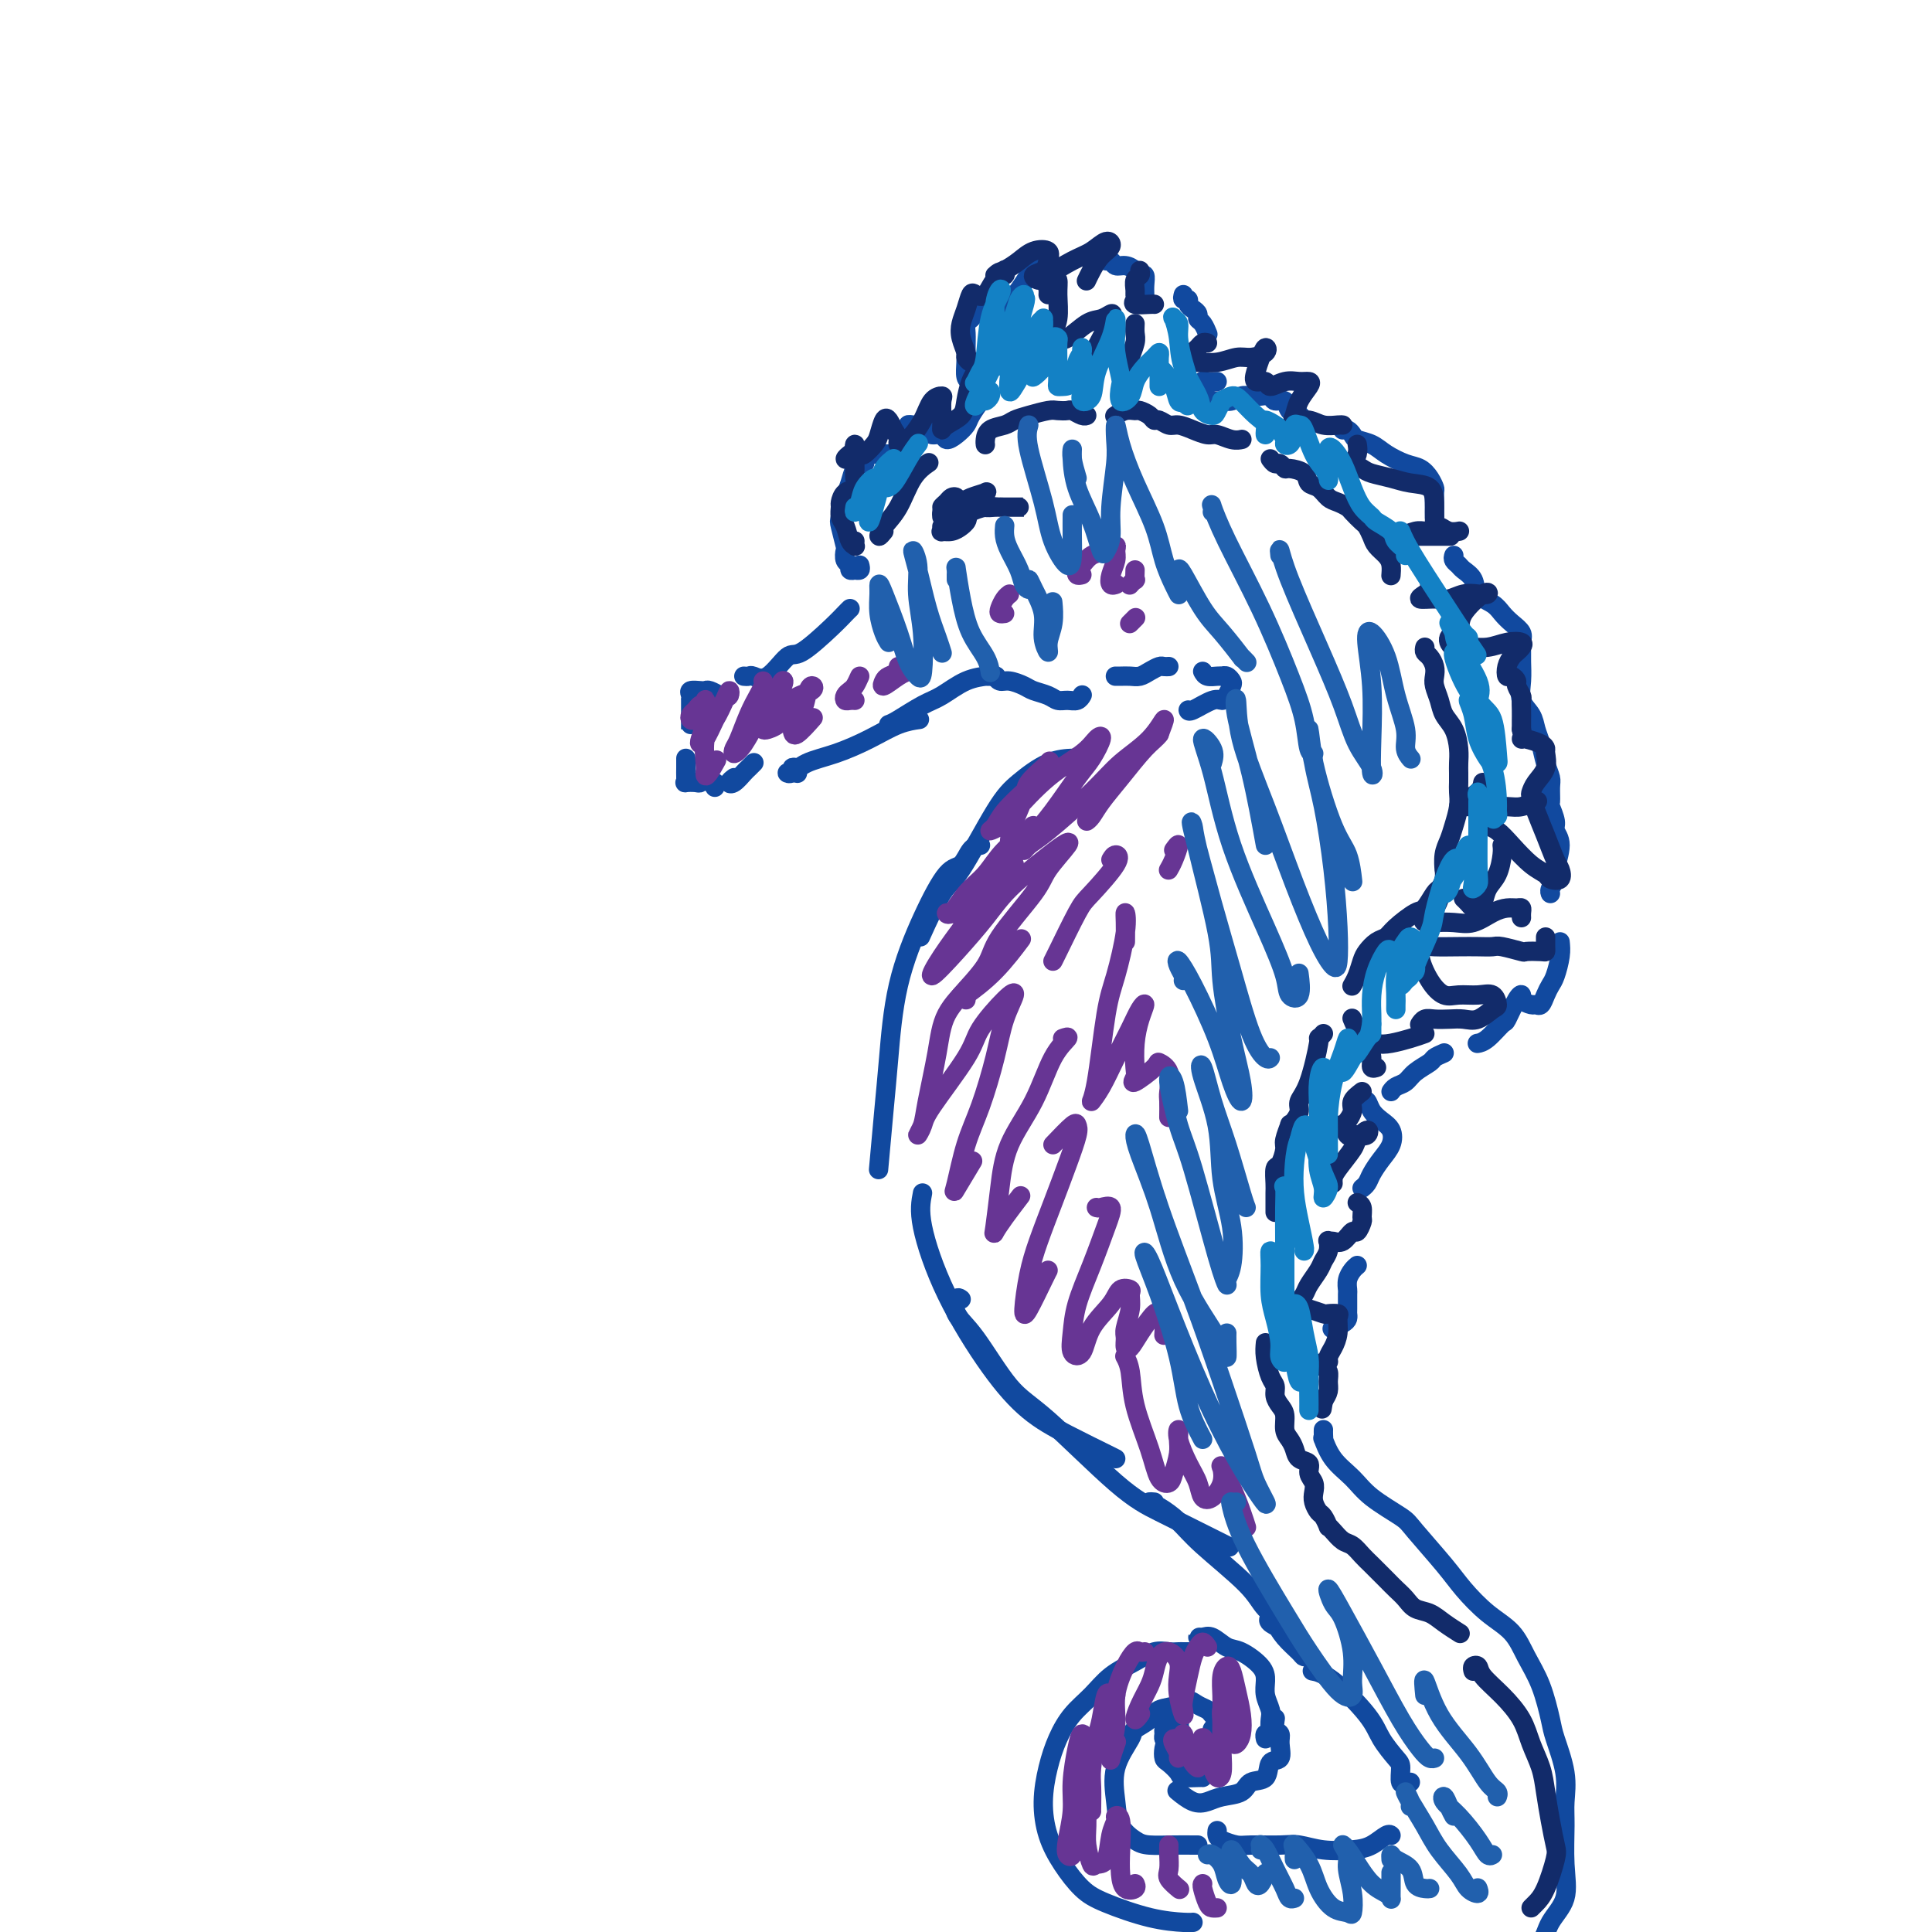 <svg viewBox='0 0 400 400' version='1.1' xmlns='http://www.w3.org/2000/svg' xmlns:xlink='http://www.w3.org/1999/xlink'><g fill='none' stroke='#11499F' stroke-width='4' stroke-linecap='round' stroke-linejoin='round'><path d='M142,157c-0.001,0.362 -0.002,0.724 0,1c0.002,0.276 0.007,0.466 0,1c-0.007,0.534 -0.027,1.412 0,2c0.027,0.588 0.101,0.886 0,1c-0.101,0.114 -0.377,0.044 0,0c0.377,-0.044 1.406,-0.060 2,0c0.594,0.060 0.751,0.197 1,0c0.249,-0.197 0.588,-0.729 1,-1c0.412,-0.271 0.895,-0.283 1,0c0.105,0.283 -0.168,0.859 0,1c0.168,0.141 0.776,-0.154 1,0c0.224,0.154 0.064,0.758 0,1c-0.064,0.242 -0.032,0.121 0,0'/><path d='M152,161c-0.481,0.368 -0.962,0.736 -1,1c-0.038,0.264 0.368,0.424 1,0c0.632,-0.424 1.489,-1.433 2,-2c0.511,-0.567 0.676,-0.691 1,-1c0.324,-0.309 0.807,-0.803 1,-1c0.193,-0.197 0.097,-0.099 0,0'/><path d='M143,149c0.000,-0.077 0.000,-0.154 0,0c-0.000,0.154 -0.000,0.538 0,1c0.000,0.462 0.000,1.002 0,1c-0.000,-0.002 -0.000,-0.546 0,-1c0.000,-0.454 0.001,-0.818 0,-1c-0.001,-0.182 -0.002,-0.182 0,-1c0.002,-0.818 0.007,-2.454 0,-3c-0.007,-0.546 -0.027,-0.002 0,0c0.027,0.002 0.100,-0.536 0,-1c-0.100,-0.464 -0.373,-0.853 0,-1c0.373,-0.147 1.393,-0.053 2,0c0.607,0.053 0.802,0.066 1,0c0.198,-0.066 0.399,-0.210 1,0c0.601,0.210 1.600,0.774 2,1c0.400,0.226 0.200,0.113 0,0'/><path d='M154,140c0.371,0.033 0.743,0.066 1,0c0.257,-0.066 0.400,-0.230 1,0c0.600,0.230 1.656,0.854 3,0c1.344,-0.854 2.977,-3.185 4,-4c1.023,-0.815 1.437,-0.113 3,-1c1.563,-0.887 4.275,-3.361 6,-5c1.725,-1.639 2.465,-2.441 3,-3c0.535,-0.559 0.867,-0.874 1,-1c0.133,-0.126 0.066,-0.063 0,0'/><path d='M178,117c0.111,0.423 0.222,0.846 0,1c-0.222,0.154 -0.776,0.038 -1,0c-0.224,-0.038 -0.116,0.002 0,0c0.116,-0.002 0.241,-0.047 0,0c-0.241,0.047 -0.848,0.184 -1,0c-0.152,-0.184 0.152,-0.690 0,-1c-0.152,-0.310 -0.759,-0.423 -1,-1c-0.241,-0.577 -0.114,-1.617 0,-2c0.114,-0.383 0.216,-0.107 0,-1c-0.216,-0.893 -0.749,-2.953 -1,-4c-0.251,-1.047 -0.221,-1.079 0,-2c0.221,-0.921 0.634,-2.730 1,-4c0.366,-1.270 0.687,-2.000 1,-3c0.313,-1.000 0.620,-2.268 1,-3c0.380,-0.732 0.833,-0.928 1,-1c0.167,-0.072 0.048,-0.021 0,0c-0.048,0.021 -0.024,0.010 0,0'/><path d='M179,96c0.109,-0.453 0.218,-0.906 0,-1c-0.218,-0.094 -0.762,0.171 -1,0c-0.238,-0.171 -0.171,-0.778 0,-1c0.171,-0.222 0.446,-0.060 1,0c0.554,0.060 1.389,0.016 2,0c0.611,-0.016 0.999,-0.004 1,0c0.001,0.004 -0.384,0.001 0,0c0.384,-0.001 1.538,-0.000 2,0c0.462,0.000 0.231,0.000 0,0'/><path d='M189,89c-0.512,-0.421 -1.024,-0.842 -1,-1c0.024,-0.158 0.583,-0.052 1,0c0.417,0.052 0.693,0.051 1,0c0.307,-0.051 0.645,-0.153 1,0c0.355,0.153 0.728,0.561 1,1c0.272,0.439 0.444,0.910 1,1c0.556,0.090 1.496,-0.201 2,0c0.504,0.201 0.573,0.894 1,1c0.427,0.106 1.211,-0.375 2,-1c0.789,-0.625 1.583,-1.394 2,-2c0.417,-0.606 0.459,-1.048 1,-2c0.541,-0.952 1.583,-2.415 2,-3c0.417,-0.585 0.208,-0.293 0,0'/><path d='M204,79c-0.332,0.003 -0.663,0.006 -1,0c-0.337,-0.006 -0.679,-0.021 -1,0c-0.321,0.021 -0.622,0.077 -1,0c-0.378,-0.077 -0.834,-0.286 -1,-1c-0.166,-0.714 -0.041,-1.931 0,-3c0.041,-1.069 -0.001,-1.988 0,-3c0.001,-1.012 0.045,-2.116 0,-3c-0.045,-0.884 -0.178,-1.547 0,-2c0.178,-0.453 0.667,-0.696 1,-1c0.333,-0.304 0.510,-0.669 1,-1c0.490,-0.331 1.293,-0.627 2,-1c0.707,-0.373 1.317,-0.821 2,-1c0.683,-0.179 1.439,-0.087 2,0c0.561,0.087 0.928,0.170 1,0c0.072,-0.170 -0.151,-0.594 0,-1c0.151,-0.406 0.675,-0.793 1,-1c0.325,-0.207 0.450,-0.235 1,-1c0.550,-0.765 1.524,-2.269 2,-3c0.476,-0.731 0.452,-0.690 1,-1c0.548,-0.310 1.667,-0.973 2,-1c0.333,-0.027 -0.121,0.581 0,1c0.121,0.419 0.816,0.648 1,1c0.184,0.352 -0.143,0.825 0,1c0.143,0.175 0.755,0.050 1,0c0.245,-0.050 0.122,-0.025 0,0'/><path d='M228,52c0.448,0.301 0.896,0.602 1,1c0.104,0.398 -0.137,0.894 0,1c0.137,0.106 0.652,-0.178 1,0c0.348,0.178 0.528,0.817 1,1c0.472,0.183 1.237,-0.089 2,0c0.763,0.089 1.525,0.538 2,1c0.475,0.462 0.663,0.937 1,1c0.337,0.063 0.822,-0.284 1,0c0.178,0.284 0.048,1.200 0,2c-0.048,0.800 -0.013,1.485 0,2c0.013,0.515 0.004,0.862 0,1c-0.004,0.138 -0.002,0.069 0,0'/><path d='M245,61c-0.119,0.447 -0.238,0.893 0,1c0.238,0.107 0.834,-0.126 1,0c0.166,0.126 -0.096,0.610 0,1c0.096,0.390 0.551,0.686 1,1c0.449,0.314 0.891,0.645 1,1c0.109,0.355 -0.115,0.734 0,1c0.115,0.266 0.569,0.418 1,1c0.431,0.582 0.837,1.595 1,2c0.163,0.405 0.081,0.203 0,0'/><path d='M252,79c-0.729,0.055 -1.457,0.110 -2,0c-0.543,-0.110 -0.900,-0.383 -1,0c-0.100,0.383 0.056,1.424 0,2c-0.056,0.576 -0.324,0.686 0,1c0.324,0.314 1.242,0.830 2,1c0.758,0.170 1.358,-0.007 2,0c0.642,0.007 1.328,0.197 2,0c0.672,-0.197 1.331,-0.781 2,-1c0.669,-0.219 1.349,-0.075 2,0c0.651,0.075 1.272,0.079 2,0c0.728,-0.079 1.561,-0.242 2,0c0.439,0.242 0.482,0.888 1,1c0.518,0.112 1.510,-0.310 2,0c0.490,0.310 0.478,1.353 1,2c0.522,0.647 1.578,0.899 2,1c0.422,0.101 0.211,0.050 0,0'/><path d='M278,89c0.320,-0.088 0.640,-0.176 1,0c0.360,0.176 0.760,0.614 1,1c0.240,0.386 0.319,0.718 1,1c0.681,0.282 1.965,0.512 3,1c1.035,0.488 1.822,1.234 3,2c1.178,0.766 2.746,1.551 4,2c1.254,0.449 2.192,0.560 3,1c0.808,0.440 1.484,1.207 2,2c0.516,0.793 0.870,1.610 1,2c0.130,0.390 0.035,0.352 0,1c-0.035,0.648 -0.009,1.982 0,3c0.009,1.018 0.003,1.719 0,2c-0.003,0.281 -0.001,0.140 0,0'/><path d='M301,115c-0.098,0.329 -0.197,0.658 0,1c0.197,0.342 0.689,0.696 1,1c0.311,0.304 0.439,0.557 1,1c0.561,0.443 1.553,1.077 2,2c0.447,0.923 0.348,2.134 1,3c0.652,0.866 2.056,1.387 3,2c0.944,0.613 1.430,1.319 2,2c0.570,0.681 1.224,1.336 2,2c0.776,0.664 1.672,1.338 2,2c0.328,0.662 0.086,1.311 0,2c-0.086,0.689 -0.016,1.419 0,2c0.016,0.581 -0.021,1.012 0,2c0.021,0.988 0.100,2.532 0,4c-0.100,1.468 -0.378,2.861 0,4c0.378,1.139 1.411,2.024 2,3c0.589,0.976 0.732,2.042 1,3c0.268,0.958 0.661,1.809 1,3c0.339,1.191 0.626,2.723 1,4c0.374,1.277 0.836,2.299 1,3c0.164,0.701 0.028,1.079 0,2c-0.028,0.921 0.050,2.383 0,3c-0.050,0.617 -0.228,0.389 0,1c0.228,0.611 0.861,2.061 1,3c0.139,0.939 -0.215,1.369 0,2c0.215,0.631 1.000,1.465 1,3c0.000,1.535 -0.785,3.770 -1,5c-0.215,1.230 0.138,1.453 0,2c-0.138,0.547 -0.768,1.416 -1,2c-0.232,0.584 -0.066,0.881 0,1c0.066,0.119 0.033,0.059 0,0'/><path d='M323,195c0.089,0.864 0.179,1.728 0,3c-0.179,1.272 -0.626,2.954 -1,4c-0.374,1.046 -0.676,1.458 -1,2c-0.324,0.542 -0.669,1.214 -1,2c-0.331,0.786 -0.649,1.685 -1,2c-0.351,0.315 -0.737,0.046 -1,0c-0.263,-0.046 -0.403,0.132 -1,0c-0.597,-0.132 -1.650,-0.574 -2,-1c-0.350,-0.426 0.002,-0.836 0,-1c-0.002,-0.164 -0.358,-0.082 -1,1c-0.642,1.082 -1.570,3.166 -2,4c-0.430,0.834 -0.363,0.419 -1,1c-0.637,0.581 -1.979,2.156 -3,3c-1.021,0.844 -1.720,0.955 -2,1c-0.280,0.045 -0.140,0.022 0,0'/><path d='M299,218c-0.811,0.355 -1.621,0.711 -2,1c-0.379,0.289 -0.326,0.512 -1,1c-0.674,0.488 -2.076,1.241 -3,2c-0.924,0.759 -1.371,1.523 -2,2c-0.629,0.477 -1.438,0.667 -2,1c-0.562,0.333 -0.875,0.809 -1,1c-0.125,0.191 -0.063,0.095 0,0'/><path d='M282,228c0.355,-0.177 0.709,-0.354 1,0c0.291,0.354 0.517,1.238 1,2c0.483,0.762 1.223,1.401 2,2c0.777,0.599 1.593,1.158 2,2c0.407,0.842 0.407,1.967 0,3c-0.407,1.033 -1.219,1.976 -2,3c-0.781,1.024 -1.529,2.130 -2,3c-0.471,0.870 -0.665,1.503 -1,2c-0.335,0.497 -0.810,0.856 -1,1c-0.190,0.144 -0.095,0.072 0,0'/><path d='M281,262c-0.309,0.255 -0.619,0.510 -1,1c-0.381,0.490 -0.834,1.216 -1,2c-0.166,0.784 -0.044,1.625 0,2c0.044,0.375 0.010,0.285 0,1c-0.010,0.715 0.004,2.234 0,3c-0.004,0.766 -0.026,0.780 0,1c0.026,0.220 0.100,0.647 0,1c-0.100,0.353 -0.373,0.634 -1,1c-0.627,0.366 -1.608,0.819 -2,1c-0.392,0.181 -0.196,0.091 0,0'/><path d='M274,296c-0.009,0.284 -0.018,0.568 0,1c0.018,0.432 0.063,1.013 0,1c-0.063,-0.013 -0.234,-0.621 0,0c0.234,0.621 0.874,2.469 2,4c1.126,1.531 2.738,2.744 4,4c1.262,1.256 2.174,2.554 4,4c1.826,1.446 4.567,3.041 6,4c1.433,0.959 1.560,1.284 3,3c1.440,1.716 4.195,4.824 6,7c1.805,2.176 2.661,3.418 4,5c1.339,1.582 3.161,3.502 5,5c1.839,1.498 3.696,2.575 5,4c1.304,1.425 2.056,3.198 3,5c0.944,1.802 2.081,3.633 3,6c0.919,2.367 1.619,5.270 2,7c0.381,1.730 0.441,2.288 1,4c0.559,1.712 1.617,4.579 2,7c0.383,2.421 0.093,4.397 0,6c-0.093,1.603 0.013,2.832 0,5c-0.013,2.168 -0.144,5.274 0,8c0.144,2.726 0.563,5.070 0,7c-0.563,1.930 -2.110,3.445 -3,5c-0.890,1.555 -1.125,3.149 -2,4c-0.875,0.851 -2.389,0.960 -4,2c-1.611,1.040 -3.318,3.011 -6,4c-2.682,0.989 -6.337,0.997 -9,1c-2.663,0.003 -4.332,0.001 -5,0c-0.668,-0.001 -0.334,-0.000 0,0'/><path d='M246,342c-0.352,0.003 -0.704,0.006 -1,0c-0.296,-0.006 -0.536,-0.022 -1,0c-0.464,0.022 -1.151,0.081 -2,0c-0.849,-0.081 -1.858,-0.301 -3,0c-1.142,0.301 -2.417,1.125 -4,2c-1.583,0.875 -3.474,1.803 -5,3c-1.526,1.197 -2.686,2.663 -4,4c-1.314,1.337 -2.781,2.544 -4,4c-1.219,1.456 -2.189,3.161 -3,5c-0.811,1.839 -1.463,3.812 -2,6c-0.537,2.188 -0.959,4.591 -1,7c-0.041,2.409 0.300,4.824 1,7c0.700,2.176 1.760,4.114 3,6c1.240,1.886 2.662,3.721 4,5c1.338,1.279 2.593,2.003 5,3c2.407,0.997 5.965,2.267 9,3c3.035,0.733 5.548,0.928 7,1c1.452,0.072 1.843,0.021 2,0c0.157,-0.021 0.078,-0.010 0,0'/><path d='M249,339c-0.495,-0.015 -0.990,-0.031 -1,0c-0.010,0.031 0.467,0.108 1,0c0.533,-0.108 1.124,-0.402 2,0c0.876,0.402 2.038,1.500 3,2c0.962,0.500 1.726,0.403 3,1c1.274,0.597 3.059,1.889 4,3c0.941,1.111 1.036,2.041 1,3c-0.036,0.959 -0.205,1.946 0,3c0.205,1.054 0.783,2.176 1,3c0.217,0.824 0.072,1.349 0,2c-0.072,0.651 -0.072,1.429 0,2c0.072,0.571 0.215,0.937 0,1c-0.215,0.063 -0.789,-0.175 -1,0c-0.211,0.175 -0.060,0.764 0,1c0.060,0.236 0.030,0.118 0,0'/><path d='M264,356c0.031,-0.206 0.063,-0.412 0,0c-0.063,0.412 -0.220,1.442 0,2c0.220,0.558 0.818,0.644 1,1c0.182,0.356 -0.053,0.983 0,2c0.053,1.017 0.392,2.423 0,3c-0.392,0.577 -1.515,0.326 -2,1c-0.485,0.674 -0.331,2.275 -1,3c-0.669,0.725 -2.159,0.574 -3,1c-0.841,0.426 -1.031,1.427 -2,2c-0.969,0.573 -2.715,0.717 -4,1c-1.285,0.283 -2.107,0.705 -3,1c-0.893,0.295 -1.856,0.464 -3,0c-1.144,-0.464 -2.470,-1.561 -3,-2c-0.530,-0.439 -0.265,-0.219 0,0'/><path d='M244,360c-0.340,0.007 -0.680,0.013 -1,0c-0.320,-0.013 -0.620,-0.046 -1,0c-0.380,0.046 -0.840,0.171 -1,0c-0.160,-0.171 -0.018,-0.639 0,-1c0.018,-0.361 -0.087,-0.615 0,-1c0.087,-0.385 0.365,-0.900 1,-1c0.635,-0.100 1.628,0.214 2,0c0.372,-0.214 0.124,-0.955 0,-1c-0.124,-0.045 -0.125,0.608 0,1c0.125,0.392 0.375,0.524 0,1c-0.375,0.476 -1.375,1.297 -2,2c-0.625,0.703 -0.874,1.288 -1,2c-0.126,0.712 -0.129,1.550 0,2c0.129,0.450 0.388,0.513 1,1c0.612,0.487 1.576,1.398 2,2c0.424,0.602 0.310,0.893 1,1c0.690,0.107 2.186,0.029 3,0c0.814,-0.029 0.947,-0.008 1,0c0.053,0.008 0.027,0.004 0,0'/><path d='M251,359c-0.544,0.511 -1.088,1.023 -1,1c0.088,-0.023 0.809,-0.580 1,-1c0.191,-0.420 -0.148,-0.704 0,-1c0.148,-0.296 0.784,-0.604 1,-1c0.216,-0.396 0.014,-0.879 0,-1c-0.014,-0.121 0.162,0.121 0,0c-0.162,-0.121 -0.660,-0.604 -1,-1c-0.340,-0.396 -0.522,-0.707 -1,-1c-0.478,-0.293 -1.253,-0.570 -2,-1c-0.747,-0.430 -1.465,-1.012 -2,-1c-0.535,0.012 -0.886,0.619 -2,1c-1.114,0.381 -2.989,0.535 -4,1c-1.011,0.465 -1.157,1.239 -2,2c-0.843,0.761 -2.382,1.509 -3,2c-0.618,0.491 -0.314,0.727 -1,2c-0.686,1.273 -2.362,3.585 -3,6c-0.638,2.415 -0.236,4.934 0,7c0.236,2.066 0.308,3.678 1,5c0.692,1.322 2.003,2.354 3,3c0.997,0.646 1.679,0.905 3,1c1.321,0.095 3.282,0.025 5,0c1.718,-0.025 3.193,-0.007 4,0c0.807,0.007 0.945,0.002 1,0c0.055,-0.002 0.028,-0.001 0,0'/><path d='M252,379c-0.035,0.340 -0.071,0.680 0,1c0.071,0.320 0.247,0.621 1,1c0.753,0.379 2.082,0.837 3,1c0.918,0.163 1.424,0.030 3,0c1.576,-0.030 4.221,0.043 6,0c1.779,-0.043 2.694,-0.201 4,0c1.306,0.201 3.005,0.762 5,1c1.995,0.238 4.286,0.155 6,0c1.714,-0.155 2.851,-0.382 4,-1c1.149,-0.618 2.309,-1.628 3,-2c0.691,-0.372 0.912,-0.106 1,0c0.088,0.106 0.044,0.053 0,0'/><path d='M292,369c-0.454,0.022 -0.907,0.044 -1,0c-0.093,-0.044 0.175,-0.153 0,0c-0.175,0.153 -0.795,0.568 -1,0c-0.205,-0.568 0.003,-2.120 0,-3c-0.003,-0.880 -0.219,-1.087 -1,-2c-0.781,-0.913 -2.129,-2.532 -3,-4c-0.871,-1.468 -1.264,-2.785 -3,-5c-1.736,-2.215 -4.813,-5.327 -7,-7c-2.187,-1.673 -3.482,-1.907 -4,-2c-0.518,-0.093 -0.259,-0.047 0,0'/><path d='M165,160c0.000,0.000 0.100,0.100 0.1,0.1'/><path d='M165,159c-0.457,-0.117 -0.914,-0.234 -1,0c-0.086,0.234 0.200,0.818 0,1c-0.200,0.182 -0.887,-0.037 -1,0c-0.113,0.037 0.349,0.329 1,0c0.651,-0.329 1.492,-1.279 3,-2c1.508,-0.721 3.683,-1.213 6,-2c2.317,-0.787 4.776,-1.871 7,-3c2.224,-1.129 4.214,-2.304 6,-3c1.786,-0.696 3.367,-0.913 4,-1c0.633,-0.087 0.316,-0.043 0,0'/><path d='M184,150c0.369,-0.121 0.738,-0.243 2,-1c1.262,-0.757 3.418,-2.150 5,-3c1.582,-0.850 2.589,-1.156 4,-2c1.411,-0.844 3.226,-2.226 5,-3c1.774,-0.774 3.506,-0.939 4,-1c0.494,-0.061 -0.252,-0.016 0,0c0.252,0.016 1.500,0.005 2,0c0.500,-0.005 0.250,-0.002 0,0'/><path d='M206,140c-0.074,-0.120 -0.148,-0.239 0,0c0.148,0.239 0.519,0.837 1,1c0.481,0.163 1.073,-0.110 2,0c0.927,0.110 2.187,0.604 3,1c0.813,0.396 1.177,0.696 2,1c0.823,0.304 2.105,0.614 3,1c0.895,0.386 1.403,0.849 2,1c0.597,0.151 1.284,-0.011 2,0c0.716,0.011 1.462,0.195 2,0c0.538,-0.195 0.868,-0.770 1,-1c0.132,-0.230 0.066,-0.115 0,0'/><path d='M231,140c-0.066,-0.002 -0.131,-0.003 0,0c0.131,0.003 0.459,0.011 1,0c0.541,-0.011 1.297,-0.041 2,0c0.703,0.041 1.355,0.155 2,0c0.645,-0.155 1.283,-0.577 2,-1c0.717,-0.423 1.512,-0.845 2,-1c0.488,-0.155 0.670,-0.042 1,0c0.330,0.042 0.809,0.012 1,0c0.191,-0.012 0.096,-0.006 0,0'/><path d='M249,139c0.228,0.422 0.456,0.844 1,1c0.544,0.156 1.403,0.045 2,0c0.597,-0.045 0.931,-0.024 1,0c0.069,0.024 -0.128,0.051 0,0c0.128,-0.051 0.582,-0.181 1,0c0.418,0.181 0.802,0.673 1,1c0.198,0.327 0.211,0.487 0,1c-0.211,0.513 -0.645,1.377 -1,2c-0.355,0.623 -0.631,1.004 -1,1c-0.369,-0.004 -0.831,-0.393 -2,0c-1.169,0.393 -3.046,1.567 -4,2c-0.954,0.433 -0.987,0.124 -1,0c-0.013,-0.124 -0.007,-0.062 0,0'/><path d='M223,157c-0.011,-0.016 -0.023,-0.032 -1,0c-0.977,0.032 -2.921,0.113 -5,1c-2.079,0.887 -4.295,2.579 -6,4c-1.705,1.421 -2.899,2.571 -5,6c-2.101,3.429 -5.110,9.135 -7,12c-1.890,2.865 -2.663,2.887 -4,5c-1.337,2.113 -3.239,6.318 -4,8c-0.761,1.682 -0.380,0.841 0,0'/><path d='M203,175c-0.679,0.093 -1.358,0.187 -2,1c-0.642,0.813 -1.247,2.346 -2,3c-0.753,0.654 -1.655,0.429 -3,2c-1.345,1.571 -3.135,4.938 -5,9c-1.865,4.062 -3.806,8.821 -5,14c-1.194,5.179 -1.640,10.780 -2,15c-0.360,4.220 -0.636,7.059 -1,11c-0.364,3.941 -0.818,8.983 -1,11c-0.182,2.017 -0.091,1.008 0,0'/><path d='M191,247c-0.345,1.764 -0.690,3.528 0,7c0.690,3.472 2.416,8.654 5,14c2.584,5.346 6.027,10.858 9,15c2.973,4.142 5.476,6.914 8,9c2.524,2.086 5.068,3.487 8,5c2.932,1.513 6.251,3.138 8,4c1.749,0.862 1.928,0.961 2,1c0.072,0.039 0.036,0.020 0,0'/><path d='M199,269c-0.348,-0.261 -0.696,-0.522 -1,0c-0.304,0.522 -0.565,1.826 0,3c0.565,1.174 1.957,2.218 4,5c2.043,2.782 4.736,7.304 7,10c2.264,2.696 4.100,3.567 8,7c3.900,3.433 9.866,9.428 14,13c4.134,3.572 6.438,4.720 9,6c2.562,1.280 5.382,2.691 8,4c2.618,1.309 5.034,2.517 6,3c0.966,0.483 0.483,0.242 0,0'/><path d='M239,311c-0.551,-0.048 -1.101,-0.096 -1,0c0.101,0.096 0.854,0.336 2,1c1.146,0.664 2.685,1.754 4,3c1.315,1.246 2.408,2.650 5,5c2.592,2.350 6.685,5.645 9,8c2.315,2.355 2.852,3.768 4,5c1.148,1.232 2.905,2.282 4,3c1.095,0.718 1.526,1.104 2,2c0.474,0.896 0.992,2.303 1,3c0.008,0.697 -0.493,0.686 -1,0c-0.507,-0.686 -1.021,-2.046 -2,-3c-0.979,-0.954 -2.424,-1.503 -3,-2c-0.576,-0.497 -0.285,-0.942 0,-1c0.285,-0.058 0.563,0.272 1,1c0.437,0.728 1.031,1.855 2,3c0.969,1.145 2.311,2.307 3,3c0.689,0.693 0.724,0.917 1,1c0.276,0.083 0.793,0.024 1,0c0.207,-0.024 0.103,-0.012 0,0'/></g>
<g fill='none' stroke='#122B6A' stroke-width='4' stroke-linecap='round' stroke-linejoin='round'><path d='M196,105c-0.513,0.085 -1.027,0.169 -1,0c0.027,-0.169 0.593,-0.592 1,-1c0.407,-0.408 0.655,-0.800 1,-1c0.345,-0.200 0.785,-0.207 1,0c0.215,0.207 0.203,0.627 0,1c-0.203,0.373 -0.598,0.700 -1,1c-0.402,0.300 -0.813,0.574 -1,1c-0.187,0.426 -0.152,1.004 0,1c0.152,-0.004 0.419,-0.589 1,-1c0.581,-0.411 1.475,-0.646 2,-1c0.525,-0.354 0.680,-0.826 1,-1c0.320,-0.174 0.806,-0.050 1,0c0.194,0.050 0.097,0.025 0,0'/><path d='M195,107c-0.032,-0.334 -0.064,-0.667 0,-1c0.064,-0.333 0.224,-0.664 1,-1c0.776,-0.336 2.169,-0.675 3,-1c0.831,-0.325 1.099,-0.634 2,-1c0.901,-0.366 2.436,-0.788 3,-1c0.564,-0.212 0.157,-0.215 0,0c-0.157,0.215 -0.063,0.646 0,1c0.063,0.354 0.096,0.631 0,1c-0.096,0.369 -0.321,0.831 0,1c0.321,0.169 1.186,0.045 2,0c0.814,-0.045 1.575,-0.012 2,0c0.425,0.012 0.514,0.003 1,0c0.486,-0.003 1.368,-0.001 2,0c0.632,0.001 1.012,-0.001 1,0c-0.012,0.001 -0.416,0.003 -1,0c-0.584,-0.003 -1.347,-0.012 -2,0c-0.653,0.012 -1.194,0.045 -2,0c-0.806,-0.045 -1.876,-0.170 -3,0c-1.124,0.170 -2.301,0.633 -3,1c-0.699,0.367 -0.919,0.637 -1,1c-0.081,0.363 -0.023,0.818 0,1c0.023,0.182 0.012,0.091 0,0'/><path d='M200,108c-1.685,0.271 -0.399,-0.550 0,-1c0.399,-0.450 -0.091,-0.527 -1,0c-0.909,0.527 -2.238,1.659 -3,2c-0.762,0.341 -0.958,-0.108 -1,0c-0.042,0.108 0.069,0.772 0,1c-0.069,0.228 -0.318,0.019 0,0c0.318,-0.019 1.202,0.152 2,0c0.798,-0.152 1.510,-0.625 2,-1c0.490,-0.375 0.758,-0.650 1,-1c0.242,-0.350 0.457,-0.774 0,-1c-0.457,-0.226 -1.584,-0.253 -2,0c-0.416,0.253 -0.119,0.787 0,1c0.119,0.213 0.059,0.107 0,0'/><path d='M183,110c-0.463,0.570 -0.926,1.140 -1,1c-0.074,-0.140 0.240,-0.991 1,-2c0.760,-1.009 1.967,-2.178 3,-4c1.033,-1.822 1.894,-4.298 3,-6c1.106,-1.702 2.459,-2.629 3,-3c0.541,-0.371 0.271,-0.185 0,0'/><path d='M204,92c0.009,0.059 0.018,0.118 0,0c-0.018,-0.118 -0.064,-0.413 0,-1c0.064,-0.587 0.237,-1.468 1,-2c0.763,-0.532 2.115,-0.717 3,-1c0.885,-0.283 1.302,-0.664 2,-1c0.698,-0.336 1.678,-0.627 3,-1c1.322,-0.373 2.988,-0.828 4,-1c1.012,-0.172 1.371,-0.060 2,0c0.629,0.060 1.528,0.069 2,0c0.472,-0.069 0.518,-0.214 1,0c0.482,0.214 1.399,0.788 2,1c0.601,0.212 0.886,0.060 1,0c0.114,-0.060 0.057,-0.030 0,0'/><path d='M231,86c-0.170,0.115 -0.340,0.230 0,0c0.340,-0.230 1.191,-0.804 2,-1c0.809,-0.196 1.578,-0.015 2,0c0.422,0.015 0.497,-0.136 1,0c0.503,0.136 1.432,0.557 2,1c0.568,0.443 0.774,0.906 1,1c0.226,0.094 0.473,-0.181 1,0c0.527,0.181 1.333,0.818 2,1c0.667,0.182 1.193,-0.091 2,0c0.807,0.091 1.894,0.546 3,1c1.106,0.454 2.230,0.906 3,1c0.770,0.094 1.187,-0.171 2,0c0.813,0.171 2.022,0.778 3,1c0.978,0.222 1.725,0.060 2,0c0.275,-0.060 0.079,-0.017 0,0c-0.079,0.017 -0.039,0.009 0,0'/><path d='M263,95c0.338,0.454 0.676,0.908 1,1c0.324,0.092 0.635,-0.179 1,0c0.365,0.179 0.783,0.806 1,1c0.217,0.194 0.232,-0.046 1,0c0.768,0.046 2.288,0.379 3,1c0.712,0.621 0.614,1.529 1,2c0.386,0.471 1.254,0.506 2,1c0.746,0.494 1.369,1.446 2,2c0.631,0.554 1.268,0.711 2,1c0.732,0.289 1.558,0.710 2,1c0.442,0.290 0.499,0.448 1,1c0.501,0.552 1.447,1.499 2,2c0.553,0.501 0.712,0.557 1,1c0.288,0.443 0.704,1.275 1,2c0.296,0.725 0.472,1.343 1,2c0.528,0.657 1.410,1.351 2,2c0.590,0.649 0.890,1.252 1,2c0.110,0.748 0.032,1.642 0,2c-0.032,0.358 -0.016,0.179 0,0'/><path d='M295,134c-0.083,0.357 -0.167,0.714 0,1c0.167,0.286 0.584,0.502 1,1c0.416,0.498 0.832,1.277 1,2c0.168,0.723 0.090,1.389 0,2c-0.090,0.611 -0.192,1.167 0,2c0.192,0.833 0.678,1.942 1,3c0.322,1.058 0.478,2.065 1,3c0.522,0.935 1.408,1.798 2,3c0.592,1.202 0.891,2.744 1,4c0.109,1.256 0.030,2.225 0,3c-0.030,0.775 -0.011,1.355 0,2c0.011,0.645 0.014,1.355 0,2c-0.014,0.645 -0.046,1.225 0,2c0.046,0.775 0.170,1.746 0,3c-0.170,1.254 -0.634,2.790 -1,4c-0.366,1.210 -0.633,2.095 -1,3c-0.367,0.905 -0.834,1.829 -1,3c-0.166,1.171 -0.033,2.588 0,3c0.033,0.412 -0.036,-0.180 0,0c0.036,0.180 0.178,1.132 0,2c-0.178,0.868 -0.674,1.654 -1,2c-0.326,0.346 -0.482,0.254 -1,1c-0.518,0.746 -1.398,2.332 -2,3c-0.602,0.668 -0.924,0.420 -2,1c-1.076,0.580 -2.904,1.989 -4,3c-1.096,1.011 -1.459,1.625 -2,2c-0.541,0.375 -1.259,0.510 -2,1c-0.741,0.490 -1.505,1.333 -2,2c-0.495,0.667 -0.720,1.158 -1,2c-0.280,0.842 -0.614,2.034 -1,3c-0.386,0.966 -0.825,1.704 -1,2c-0.175,0.296 -0.088,0.148 0,0'/><path d='M274,214c-0.467,0.523 -0.933,1.046 -1,1c-0.067,-0.046 0.267,-0.661 0,1c-0.267,1.661 -1.133,5.598 -2,8c-0.867,2.402 -1.734,3.268 -2,4c-0.266,0.732 0.068,1.331 0,2c-0.068,0.669 -0.539,1.410 -1,2c-0.461,0.590 -0.911,1.031 -1,1c-0.089,-0.031 0.183,-0.533 0,0c-0.183,0.533 -0.819,2.100 -1,3c-0.181,0.900 0.095,1.132 0,2c-0.095,0.868 -0.561,2.372 -1,3c-0.439,0.628 -0.850,0.378 -1,1c-0.150,0.622 -0.040,2.114 0,3c0.040,0.886 0.011,1.165 0,2c-0.011,0.835 -0.003,2.225 0,3c0.003,0.775 0.001,0.936 0,1c-0.001,0.064 -0.000,0.032 0,0'/><path d='M262,278c-0.081,0.863 -0.163,1.726 0,3c0.163,1.274 0.569,2.959 1,4c0.431,1.041 0.885,1.437 1,2c0.115,0.563 -0.110,1.291 0,2c0.110,0.709 0.555,1.397 1,2c0.445,0.603 0.892,1.121 1,2c0.108,0.879 -0.121,2.118 0,3c0.121,0.882 0.592,1.405 1,2c0.408,0.595 0.754,1.262 1,2c0.246,0.738 0.392,1.549 1,2c0.608,0.451 1.679,0.543 2,1c0.321,0.457 -0.107,1.278 0,2c0.107,0.722 0.749,1.344 1,2c0.251,0.656 0.110,1.346 0,2c-0.110,0.654 -0.188,1.271 0,2c0.188,0.729 0.641,1.570 1,2c0.359,0.430 0.624,0.448 1,1c0.376,0.552 0.863,1.639 1,2c0.137,0.361 -0.076,-0.002 0,0c0.076,0.002 0.442,0.370 1,1c0.558,0.630 1.308,1.524 2,2c0.692,0.476 1.326,0.536 2,1c0.674,0.464 1.388,1.331 2,2c0.612,0.669 1.122,1.139 2,2c0.878,0.861 2.125,2.114 3,3c0.875,0.886 1.377,1.406 2,2c0.623,0.594 1.365,1.263 2,2c0.635,0.737 1.162,1.543 2,2c0.838,0.457 1.988,0.566 3,1c1.012,0.434 1.888,1.194 3,2c1.112,0.806 2.461,1.659 3,2c0.539,0.341 0.270,0.171 0,0'/><path d='M305,346c-0.108,-0.386 -0.215,-0.772 0,-1c0.215,-0.228 0.753,-0.299 1,0c0.247,0.299 0.202,0.967 1,2c0.798,1.033 2.437,2.431 4,4c1.563,1.569 3.049,3.310 4,5c0.951,1.690 1.369,3.328 2,5c0.631,1.672 1.477,3.378 2,5c0.523,1.622 0.723,3.158 1,5c0.277,1.842 0.632,3.989 1,6c0.368,2.011 0.750,3.888 1,5c0.250,1.112 0.368,1.461 0,3c-0.368,1.539 -1.222,4.268 -2,6c-0.778,1.732 -1.479,2.466 -2,3c-0.521,0.534 -0.863,0.867 -1,1c-0.137,0.133 -0.068,0.067 0,0'/><path d='M177,112c-0.024,0.413 -0.049,0.827 0,1c0.049,0.173 0.171,0.106 0,0c-0.171,-0.106 -0.635,-0.251 -1,-1c-0.365,-0.749 -0.632,-2.103 -1,-3c-0.368,-0.897 -0.837,-1.339 -1,-2c-0.163,-0.661 -0.019,-1.542 0,-2c0.019,-0.458 -0.086,-0.494 0,-1c0.086,-0.506 0.363,-1.483 1,-2c0.637,-0.517 1.636,-0.573 2,-1c0.364,-0.427 0.095,-1.225 0,-2c-0.095,-0.775 -0.016,-1.527 0,-2c0.016,-0.473 -0.031,-0.666 0,-1c0.031,-0.334 0.142,-0.810 0,-1c-0.142,-0.190 -0.535,-0.094 -1,0c-0.465,0.094 -1.001,0.186 -1,0c0.001,-0.186 0.539,-0.649 1,-1c0.461,-0.351 0.843,-0.590 1,-1c0.157,-0.410 0.087,-0.992 0,-1c-0.087,-0.008 -0.192,0.557 0,1c0.192,0.443 0.681,0.763 1,1c0.319,0.237 0.467,0.391 1,0c0.533,-0.391 1.452,-1.329 2,-2c0.548,-0.671 0.724,-1.077 1,-2c0.276,-0.923 0.651,-2.364 1,-3c0.349,-0.636 0.671,-0.467 1,0c0.329,0.467 0.664,1.234 1,2'/><path d='M185,89c0.557,0.699 0.950,1.445 1,2c0.050,0.555 -0.242,0.919 0,1c0.242,0.081 1.017,-0.121 2,-1c0.983,-0.879 2.172,-2.436 3,-4c0.828,-1.564 1.294,-3.134 2,-4c0.706,-0.866 1.653,-1.026 2,-1c0.347,0.026 0.094,0.239 0,1c-0.094,0.761 -0.029,2.069 0,3c0.029,0.931 0.021,1.485 0,2c-0.021,0.515 -0.055,0.990 0,1c0.055,0.010 0.201,-0.445 1,-1c0.799,-0.555 2.252,-1.209 3,-2c0.748,-0.791 0.789,-1.719 1,-3c0.211,-1.281 0.590,-2.917 1,-4c0.410,-1.083 0.852,-1.614 1,-2c0.148,-0.386 0.002,-0.627 0,-1c-0.002,-0.373 0.139,-0.879 0,-1c-0.139,-0.121 -0.560,0.144 -1,0c-0.440,-0.144 -0.900,-0.698 -1,-1c-0.100,-0.302 0.158,-0.351 0,-1c-0.158,-0.649 -0.734,-1.898 -1,-3c-0.266,-1.102 -0.223,-2.058 0,-3c0.223,-0.942 0.626,-1.871 1,-3c0.374,-1.129 0.721,-2.459 1,-3c0.279,-0.541 0.491,-0.292 1,0c0.509,0.292 1.314,0.627 2,0c0.686,-0.627 1.253,-2.218 2,-3c0.747,-0.782 1.674,-0.756 2,-1c0.326,-0.244 0.049,-0.758 0,-1c-0.049,-0.242 0.129,-0.212 0,0c-0.129,0.212 -0.564,0.606 -1,1'/><path d='M207,57c0.929,-1.511 -0.749,-0.287 -1,0c-0.251,0.287 0.924,-0.362 2,-1c1.076,-0.638 2.052,-1.264 3,-2c0.948,-0.736 1.867,-1.582 3,-2c1.133,-0.418 2.478,-0.409 3,0c0.522,0.409 0.220,1.219 0,2c-0.220,0.781 -0.359,1.534 -1,2c-0.641,0.466 -1.785,0.645 -2,1c-0.215,0.355 0.498,0.886 1,1c0.502,0.114 0.791,-0.187 2,-1c1.209,-0.813 3.337,-2.136 5,-3c1.663,-0.864 2.859,-1.270 4,-2c1.141,-0.730 2.225,-1.786 3,-2c0.775,-0.214 1.241,0.412 1,1c-0.241,0.588 -1.188,1.137 -2,2c-0.812,0.863 -1.488,2.040 -2,3c-0.512,0.960 -0.861,1.703 -1,2c-0.139,0.297 -0.070,0.149 0,0'/><path d='M236,56c0.114,0.364 0.227,0.727 0,1c-0.227,0.273 -0.796,0.455 -1,1c-0.204,0.545 -0.044,1.452 0,2c0.044,0.548 -0.027,0.735 0,1c0.027,0.265 0.151,0.607 0,1c-0.151,0.393 -0.576,0.837 0,1c0.576,0.163 2.155,0.044 3,0c0.845,-0.044 0.956,-0.013 1,0c0.044,0.013 0.022,0.006 0,0'/><path d='M217,61c0.022,-0.336 0.044,-0.671 0,-1c-0.044,-0.329 -0.154,-0.650 0,-1c0.154,-0.350 0.573,-0.728 1,-1c0.427,-0.272 0.863,-0.438 1,0c0.137,0.438 -0.026,1.479 0,3c0.026,1.521 0.240,3.521 0,5c-0.240,1.479 -0.934,2.436 -1,3c-0.066,0.564 0.497,0.736 1,1c0.503,0.264 0.945,0.621 2,0c1.055,-0.621 2.721,-2.220 4,-3c1.279,-0.780 2.171,-0.743 3,-1c0.829,-0.257 1.594,-0.810 2,-1c0.406,-0.190 0.452,-0.016 0,1c-0.452,1.016 -1.403,2.874 -2,4c-0.597,1.126 -0.840,1.518 -1,2c-0.160,0.482 -0.235,1.053 0,1c0.235,-0.053 0.782,-0.729 1,-1c0.218,-0.271 0.109,-0.135 0,0'/><path d='M235,67c-0.030,0.702 -0.061,1.404 0,2c0.061,0.596 0.212,1.088 0,2c-0.212,0.912 -0.788,2.246 -1,3c-0.212,0.754 -0.061,0.930 0,1c0.061,0.070 0.030,0.035 0,0'/><path d='M250,71c-0.340,-0.089 -0.680,-0.178 -1,0c-0.320,0.178 -0.621,0.622 -1,1c-0.379,0.378 -0.836,0.691 -1,1c-0.164,0.309 -0.035,0.615 0,1c0.035,0.385 -0.025,0.850 0,1c0.025,0.150 0.133,-0.015 1,0c0.867,0.015 2.492,0.209 4,0c1.508,-0.209 2.899,-0.821 4,-1c1.101,-0.179 1.914,0.077 3,0c1.086,-0.077 2.447,-0.486 3,-1c0.553,-0.514 0.299,-1.134 0,-1c-0.299,0.134 -0.643,1.021 -1,2c-0.357,0.979 -0.728,2.048 -1,3c-0.272,0.952 -0.445,1.786 0,2c0.445,0.214 1.510,-0.192 2,0c0.490,0.192 0.406,0.981 1,1c0.594,0.019 1.865,-0.732 3,-1c1.135,-0.268 2.133,-0.051 3,0c0.867,0.051 1.603,-0.063 2,0c0.397,0.063 0.455,0.303 0,1c-0.455,0.697 -1.424,1.851 -2,3c-0.576,1.149 -0.761,2.294 -1,3c-0.239,0.706 -0.533,0.974 0,1c0.533,0.026 1.894,-0.189 3,0c1.106,0.189 1.956,0.783 3,1c1.044,0.217 2.281,0.059 3,0c0.719,-0.059 0.920,-0.017 1,0c0.080,0.017 0.040,0.008 0,0'/><path d='M281,92c0.099,0.612 0.199,1.225 0,2c-0.199,0.775 -0.696,1.713 -1,2c-0.304,0.287 -0.414,-0.077 0,0c0.414,0.077 1.351,0.596 2,1c0.649,0.404 1.011,0.692 2,1c0.989,0.308 2.605,0.634 4,1c1.395,0.366 2.570,0.770 4,1c1.430,0.230 3.115,0.286 4,1c0.885,0.714 0.972,2.085 1,3c0.028,0.915 -0.001,1.373 0,2c0.001,0.627 0.032,1.422 0,2c-0.032,0.578 -0.127,0.939 0,1c0.127,0.061 0.477,-0.180 1,0c0.523,0.180 1.218,0.779 2,1c0.782,0.221 1.652,0.063 2,0c0.348,-0.063 0.174,-0.032 0,0'/><path d='M296,110c-0.273,0.030 -0.547,0.061 -1,0c-0.453,-0.061 -1.087,-0.212 -2,0c-0.913,0.212 -2.107,0.789 -3,1c-0.893,0.211 -1.486,0.057 -2,0c-0.514,-0.057 -0.950,-0.015 0,0c0.950,0.015 3.286,0.004 5,0c1.714,-0.004 2.808,-0.001 4,0c1.192,0.001 2.484,0.000 3,0c0.516,-0.000 0.258,-0.000 0,0'/><path d='M296,121c0.064,0.340 0.127,0.681 0,1c-0.127,0.319 -0.446,0.618 -1,1c-0.554,0.382 -1.344,0.848 -1,1c0.344,0.152 1.823,-0.011 3,0c1.177,0.011 2.053,0.196 3,0c0.947,-0.196 1.966,-0.772 3,-1c1.034,-0.228 2.083,-0.108 3,0c0.917,0.108 1.702,0.202 2,0c0.298,-0.202 0.110,-0.702 -1,0c-1.110,0.702 -3.140,2.604 -4,4c-0.860,1.396 -0.548,2.284 -1,3c-0.452,0.716 -1.668,1.260 -2,2c-0.332,0.740 0.220,1.676 1,2c0.780,0.324 1.789,0.037 3,0c1.211,-0.037 2.623,0.175 4,0c1.377,-0.175 2.720,-0.738 4,-1c1.280,-0.262 2.497,-0.222 3,0c0.503,0.222 0.292,0.628 0,1c-0.292,0.372 -0.664,0.712 -1,1c-0.336,0.288 -0.636,0.525 -1,1c-0.364,0.475 -0.792,1.187 -1,2c-0.208,0.813 -0.196,1.727 0,2c0.196,0.273 0.574,-0.096 1,0c0.426,0.096 0.899,0.658 1,1c0.101,0.342 -0.169,0.464 0,1c0.169,0.536 0.777,1.487 1,2c0.223,0.513 0.060,0.588 0,1c-0.060,0.412 -0.016,1.162 0,2c0.016,0.838 0.004,1.764 0,2c-0.004,0.236 -0.001,-0.218 0,0c0.001,0.218 0.001,1.109 0,2'/><path d='M315,151c0.448,2.167 0.067,2.085 0,2c-0.067,-0.085 0.180,-0.172 1,0c0.820,0.172 2.213,0.602 3,1c0.787,0.398 0.967,0.765 1,1c0.033,0.235 -0.083,0.338 0,1c0.083,0.662 0.364,1.884 0,3c-0.364,1.116 -1.374,2.127 -2,3c-0.626,0.873 -0.869,1.606 -1,2c-0.131,0.394 -0.151,0.447 0,1c0.151,0.553 0.473,1.606 1,3c0.527,1.394 1.258,3.131 2,5c0.742,1.869 1.493,3.871 2,5c0.507,1.129 0.769,1.384 1,2c0.231,0.616 0.431,1.592 0,2c-0.431,0.408 -1.494,0.246 -2,0c-0.506,-0.246 -0.455,-0.577 -1,-1c-0.545,-0.423 -1.688,-0.936 -3,-2c-1.312,-1.064 -2.795,-2.677 -4,-4c-1.205,-1.323 -2.132,-2.356 -3,-3c-0.868,-0.644 -1.677,-0.898 -2,-1c-0.323,-0.102 -0.162,-0.051 0,0'/><path d='M307,162c-0.115,0.649 -0.230,1.298 -1,2c-0.770,0.702 -2.193,1.456 -3,2c-0.807,0.544 -0.996,0.879 -1,1c-0.004,0.121 0.178,0.029 1,0c0.822,-0.029 2.284,0.006 4,0c1.716,-0.006 3.687,-0.053 5,0c1.313,0.053 1.969,0.207 3,0c1.031,-0.207 2.437,-0.773 3,-1c0.563,-0.227 0.281,-0.113 0,0'/><path d='M311,175c0.059,0.461 0.118,0.922 0,2c-0.118,1.078 -0.413,2.773 -1,4c-0.587,1.227 -1.467,1.986 -2,3c-0.533,1.014 -0.721,2.282 -1,3c-0.279,0.718 -0.649,0.886 -1,1c-0.351,0.114 -0.682,0.175 -1,0c-0.318,-0.175 -0.624,-0.586 -1,-1c-0.376,-0.414 -0.822,-0.833 -1,-1c-0.178,-0.167 -0.089,-0.084 0,0'/><path d='M298,186c-0.206,0.649 -0.411,1.298 -1,2c-0.589,0.702 -1.561,1.458 -2,2c-0.439,0.542 -0.343,0.871 0,1c0.343,0.129 0.935,0.059 2,0c1.065,-0.059 2.603,-0.107 4,0c1.397,0.107 2.651,0.368 4,0c1.349,-0.368 2.792,-1.364 4,-2c1.208,-0.636 2.180,-0.913 3,-1c0.820,-0.087 1.488,0.015 2,0c0.512,-0.015 0.869,-0.148 1,0c0.131,0.148 0.035,0.578 0,1c-0.035,0.422 -0.010,0.835 0,1c0.010,0.165 0.005,0.083 0,0'/><path d='M320,194c-0.006,0.733 -0.012,1.465 0,2c0.012,0.535 0.042,0.872 0,1c-0.042,0.128 -0.156,0.048 -1,0c-0.844,-0.048 -2.417,-0.066 -3,0c-0.583,0.066 -0.177,0.214 -1,0c-0.823,-0.214 -2.875,-0.789 -4,-1c-1.125,-0.211 -1.323,-0.057 -2,0c-0.677,0.057 -1.833,0.019 -3,0c-1.167,-0.019 -2.346,-0.017 -4,0c-1.654,0.017 -3.783,0.051 -5,0c-1.217,-0.051 -1.523,-0.185 -2,0c-0.477,0.185 -1.124,0.691 -1,2c0.124,1.309 1.021,3.421 2,5c0.979,1.579 2.042,2.626 3,3c0.958,0.374 1.810,0.074 3,0c1.190,-0.074 2.716,0.079 4,0c1.284,-0.079 2.325,-0.389 3,0c0.675,0.389 0.985,1.477 1,2c0.015,0.523 -0.265,0.480 -1,1c-0.735,0.520 -1.927,1.602 -3,2c-1.073,0.398 -2.029,0.110 -3,0c-0.971,-0.110 -1.959,-0.043 -3,0c-1.041,0.043 -2.135,0.063 -3,0c-0.865,-0.063 -1.502,-0.209 -2,0c-0.498,0.209 -0.857,0.774 -1,1c-0.143,0.226 -0.072,0.113 0,0'/><path d='M295,214c-0.890,0.317 -1.780,0.635 -3,1c-1.220,0.365 -2.770,0.778 -4,1c-1.230,0.222 -2.139,0.252 -3,0c-0.861,-0.252 -1.675,-0.786 -2,-1c-0.325,-0.214 -0.163,-0.107 0,0'/><path d='M280,211c-0.061,-0.156 -0.123,-0.311 0,0c0.123,0.311 0.429,1.089 1,2c0.571,0.911 1.407,1.957 2,3c0.593,1.043 0.942,2.084 1,3c0.058,0.916 -0.177,1.708 0,2c0.177,0.292 0.765,0.083 1,0c0.235,-0.083 0.118,-0.042 0,0'/><path d='M282,226c-0.868,0.670 -1.736,1.340 -2,2c-0.264,0.660 0.076,1.309 0,2c-0.076,0.691 -0.567,1.425 -1,2c-0.433,0.575 -0.808,0.991 -1,1c-0.192,0.009 -0.202,-0.388 0,0c0.202,0.388 0.616,1.563 1,2c0.384,0.437 0.737,0.138 1,0c0.263,-0.138 0.438,-0.114 1,0c0.563,0.114 1.513,0.317 2,0c0.487,-0.317 0.509,-1.154 0,-1c-0.509,0.154 -1.548,1.299 -2,2c-0.452,0.701 -0.317,0.959 -1,2c-0.683,1.041 -2.183,2.867 -3,4c-0.817,1.133 -0.951,1.574 -1,2c-0.049,0.426 -0.014,0.836 0,1c0.014,0.164 0.007,0.082 0,0'/><path d='M281,249c0.429,0.209 0.859,0.418 1,1c0.141,0.582 -0.006,1.537 0,2c0.006,0.463 0.167,0.436 0,1c-0.167,0.564 -0.661,1.721 -1,2c-0.339,0.279 -0.522,-0.319 -1,0c-0.478,0.319 -1.252,1.555 -2,2c-0.748,0.445 -1.472,0.097 -2,0c-0.528,-0.097 -0.861,0.056 -1,0c-0.139,-0.056 -0.082,-0.321 0,0c0.082,0.321 0.191,1.226 0,2c-0.191,0.774 -0.683,1.415 -1,2c-0.317,0.585 -0.458,1.112 -1,2c-0.542,0.888 -1.483,2.137 -2,3c-0.517,0.863 -0.610,1.342 -1,2c-0.390,0.658 -1.078,1.497 -1,2c0.078,0.503 0.921,0.672 2,1c1.079,0.328 2.395,0.815 3,1c0.605,0.185 0.499,0.070 1,0c0.501,-0.070 1.608,-0.093 2,0c0.392,0.093 0.067,0.302 0,1c-0.067,0.698 0.122,1.885 0,3c-0.122,1.115 -0.556,2.158 -1,3c-0.444,0.842 -0.900,1.482 -1,2c-0.100,0.518 0.155,0.915 0,1c-0.155,0.085 -0.720,-0.143 -1,0c-0.280,0.143 -0.274,0.657 0,1c0.274,0.343 0.816,0.515 1,1c0.184,0.485 0.011,1.285 0,2c-0.011,0.715 0.140,1.347 0,2c-0.140,0.653 -0.570,1.326 -1,2'/><path d='M274,290c-0.500,3.000 -0.250,1.500 0,0'/></g>
<g fill='none' stroke='#673594' stroke-width='4' stroke-linecap='round' stroke-linejoin='round'><path d='M224,119c-0.403,0.098 -0.806,0.195 -1,0c-0.194,-0.195 -0.178,-0.684 0,-1c0.178,-0.316 0.517,-0.461 1,-1c0.483,-0.539 1.111,-1.474 2,-2c0.889,-0.526 2.038,-0.643 3,-1c0.962,-0.357 1.735,-0.953 2,-1c0.265,-0.047 0.022,0.457 0,1c-0.022,0.543 0.176,1.126 0,2c-0.176,0.874 -0.727,2.038 -1,3c-0.273,0.962 -0.269,1.722 0,2c0.269,0.278 0.803,0.075 1,0c0.197,-0.075 0.056,-0.021 0,0c-0.056,0.021 -0.028,0.011 0,0'/><path d='M235,118c-0.030,0.875 -0.060,1.750 0,2c0.060,0.250 0.208,-0.125 0,0c-0.208,0.125 -0.774,0.750 -1,1c-0.226,0.250 -0.113,0.125 0,0'/><path d='M235,128c0.111,-0.111 0.222,-0.222 0,0c-0.222,0.222 -0.778,0.778 -1,1c-0.222,0.222 -0.111,0.111 0,0'/><path d='M208,127c-0.400,0.061 -0.801,0.121 -1,0c-0.199,-0.121 -0.198,-0.424 0,-1c0.198,-0.576 0.592,-1.424 1,-2c0.408,-0.576 0.831,-0.879 1,-1c0.169,-0.121 0.085,-0.061 0,0'/><path d='M146,149c-0.317,-0.063 -0.634,-0.127 -1,0c-0.366,0.127 -0.780,0.443 -1,0c-0.220,-0.443 -0.244,-1.647 0,-2c0.244,-0.353 0.758,0.144 1,0c0.242,-0.144 0.211,-0.928 0,-1c-0.211,-0.072 -0.604,0.567 -1,1c-0.396,0.433 -0.796,0.660 -1,1c-0.204,0.340 -0.212,0.792 0,1c0.212,0.208 0.645,0.171 1,0c0.355,-0.171 0.632,-0.476 1,-1c0.368,-0.524 0.827,-1.269 1,-2c0.173,-0.731 0.060,-1.450 0,-1c-0.060,0.450 -0.066,2.067 0,3c0.066,0.933 0.206,1.181 0,2c-0.206,0.819 -0.756,2.209 -1,3c-0.244,0.791 -0.181,0.984 0,1c0.181,0.016 0.480,-0.144 1,-1c0.520,-0.856 1.261,-2.407 2,-4c0.739,-1.593 1.474,-3.227 2,-4c0.526,-0.773 0.841,-0.684 1,-1c0.159,-0.316 0.162,-1.038 0,-1c-0.162,0.038 -0.488,0.837 -1,2c-0.512,1.163 -1.209,2.690 -2,4c-0.791,1.310 -1.676,2.403 -2,4c-0.324,1.597 -0.087,3.699 0,5c0.087,1.301 0.025,1.800 0,2c-0.025,0.200 -0.012,0.100 0,0'/><path d='M146,160c-0.178,1.889 1.378,-0.889 2,-2c0.622,-1.111 0.311,-0.556 0,0'/><path d='M158,141c0.067,0.281 0.134,0.561 0,1c-0.134,0.439 -0.468,1.036 -1,2c-0.532,0.964 -1.262,2.293 -2,4c-0.738,1.707 -1.485,3.791 -2,5c-0.515,1.209 -0.797,1.544 -1,2c-0.203,0.456 -0.329,1.035 0,1c0.329,-0.035 1.111,-0.683 2,-2c0.889,-1.317 1.886,-3.305 3,-5c1.114,-1.695 2.344,-3.099 3,-4c0.656,-0.901 0.737,-1.298 1,-2c0.263,-0.702 0.708,-1.708 1,-2c0.292,-0.292 0.432,0.132 0,1c-0.432,0.868 -1.435,2.181 -2,3c-0.565,0.819 -0.691,1.144 -1,2c-0.309,0.856 -0.801,2.244 -1,3c-0.199,0.756 -0.105,0.880 0,1c0.105,0.120 0.221,0.237 1,0c0.779,-0.237 2.219,-0.829 3,-2c0.781,-1.171 0.901,-2.921 2,-4c1.099,-1.079 3.177,-1.488 4,-2c0.823,-0.512 0.392,-1.126 0,-1c-0.392,0.126 -0.745,0.993 -1,2c-0.255,1.007 -0.411,2.154 -1,3c-0.589,0.846 -1.611,1.393 -2,2c-0.389,0.607 -0.146,1.276 0,2c0.146,0.724 0.193,1.503 1,1c0.807,-0.503 2.373,-2.286 3,-3c0.627,-0.714 0.313,-0.357 0,0'/><path d='M178,140c-0.338,0.754 -0.676,1.509 -1,2c-0.324,0.491 -0.633,0.720 -1,1c-0.367,0.280 -0.792,0.611 -1,1c-0.208,0.389 -0.200,0.836 0,1c0.200,0.164 0.592,0.044 1,0c0.408,-0.044 0.831,-0.013 1,0c0.169,0.013 0.085,0.006 0,0'/><path d='M186,138c0.202,0.328 0.403,0.656 0,1c-0.403,0.344 -1.411,0.705 -2,1c-0.589,0.295 -0.760,0.524 -1,1c-0.240,0.476 -0.549,1.200 0,1c0.549,-0.200 1.955,-1.323 3,-2c1.045,-0.677 1.727,-0.908 2,-1c0.273,-0.092 0.136,-0.046 0,0'/><path d='M210,179c-0.477,-1.258 -0.955,-2.516 -1,-4c-0.045,-1.484 0.341,-3.195 1,-5c0.659,-1.805 1.591,-3.703 2,-5c0.409,-1.297 0.296,-1.994 1,-3c0.704,-1.006 2.227,-2.322 3,-3c0.773,-0.678 0.796,-0.719 1,-1c0.204,-0.281 0.588,-0.801 0,0c-0.588,0.801 -2.149,2.923 -3,4c-0.851,1.077 -0.993,1.109 -2,2c-1.007,0.891 -2.881,2.640 -4,4c-1.119,1.360 -1.485,2.332 -2,3c-0.515,0.668 -1.180,1.032 -1,1c0.180,-0.032 1.203,-0.460 2,-1c0.797,-0.540 1.368,-1.192 3,-3c1.632,-1.808 4.327,-4.773 7,-7c2.673,-2.227 5.326,-3.716 7,-5c1.674,-1.284 2.370,-2.364 3,-3c0.630,-0.636 1.193,-0.828 1,0c-0.193,0.828 -1.142,2.675 -2,4c-0.858,1.325 -1.626,2.128 -3,4c-1.374,1.872 -3.356,4.812 -5,7c-1.644,2.188 -2.951,3.623 -4,5c-1.049,1.377 -1.840,2.698 -2,3c-0.160,0.302 0.313,-0.413 1,-1c0.687,-0.587 1.590,-1.046 4,-3c2.410,-1.954 6.328,-5.402 9,-8c2.672,-2.598 4.098,-4.346 6,-6c1.902,-1.654 4.281,-3.215 6,-5c1.719,-1.785 2.777,-3.796 3,-4c0.223,-0.204 -0.388,1.398 -1,3'/><path d='M240,152c-0.588,0.849 -1.559,1.471 -3,3c-1.441,1.529 -3.353,3.965 -5,6c-1.647,2.035 -3.029,3.669 -4,5c-0.971,1.331 -1.531,2.358 -2,3c-0.469,0.642 -0.848,0.898 -1,1c-0.152,0.102 -0.076,0.051 0,0'/><path d='M207,182c-1.002,0.176 -2.004,0.352 -3,1c-0.996,0.648 -1.986,1.769 -3,3c-1.014,1.231 -2.053,2.571 -3,3c-0.947,0.429 -1.802,-0.054 -2,0c-0.198,0.054 0.262,0.645 1,0c0.738,-0.645 1.753,-2.526 3,-4c1.247,-1.474 2.726,-2.540 4,-4c1.274,-1.460 2.343,-3.316 4,-5c1.657,-1.684 3.901,-3.198 5,-4c1.099,-0.802 1.054,-0.892 1,-1c-0.054,-0.108 -0.118,-0.236 -1,1c-0.882,1.236 -2.584,3.834 -4,6c-1.416,2.166 -2.548,3.898 -4,6c-1.452,2.102 -3.225,4.573 -5,7c-1.775,2.427 -3.553,4.808 -5,7c-1.447,2.192 -2.565,4.193 -2,4c0.565,-0.193 2.812,-2.580 5,-5c2.188,-2.420 4.317,-4.873 6,-7c1.683,-2.127 2.920,-3.927 5,-6c2.080,-2.073 5.001,-4.419 7,-6c1.999,-1.581 3.075,-2.398 4,-3c0.925,-0.602 1.699,-0.989 1,0c-0.699,0.989 -2.871,3.355 -4,5c-1.129,1.645 -1.214,2.570 -3,5c-1.786,2.430 -5.274,6.365 -7,9c-1.726,2.635 -1.691,3.970 -3,6c-1.309,2.030 -3.961,4.757 -5,6c-1.039,1.243 -0.464,1.003 1,0c1.464,-1.003 3.817,-2.770 6,-5c2.183,-2.230 4.195,-4.923 5,-6c0.805,-1.077 0.402,-0.539 0,0'/><path d='M230,178c0.287,-0.483 0.574,-0.967 1,-1c0.426,-0.033 0.990,0.383 0,2c-0.990,1.617 -3.533,4.433 -5,6c-1.467,1.567 -1.857,1.884 -3,4c-1.143,2.116 -3.038,6.031 -4,8c-0.962,1.969 -0.989,1.991 -1,2c-0.011,0.009 -0.005,0.004 0,0'/><path d='M243,176c0.506,-0.702 1.012,-1.405 1,-1c-0.012,0.405 -0.542,1.917 -1,3c-0.458,1.083 -0.845,1.738 -1,2c-0.155,0.262 -0.077,0.131 0,0'/><path d='M200,207c0.029,-0.338 0.058,-0.676 0,-1c-0.058,-0.324 -0.205,-0.636 0,-1c0.205,-0.364 0.760,-0.782 0,0c-0.760,0.782 -2.835,2.765 -4,5c-1.165,2.235 -1.419,4.723 -2,8c-0.581,3.277 -1.489,7.345 -2,10c-0.511,2.655 -0.624,3.897 -1,5c-0.376,1.103 -1.016,2.065 -1,2c0.016,-0.065 0.686,-1.159 1,-2c0.314,-0.841 0.272,-1.430 2,-4c1.728,-2.570 5.227,-7.120 7,-10c1.773,-2.880 1.818,-4.088 3,-6c1.182,-1.912 3.499,-4.527 5,-6c1.501,-1.473 2.186,-1.805 2,-1c-0.186,0.805 -1.244,2.748 -2,5c-0.756,2.252 -1.211,4.815 -2,8c-0.789,3.185 -1.913,6.993 -3,10c-1.087,3.007 -2.137,5.215 -3,8c-0.863,2.785 -1.541,6.149 -2,8c-0.459,1.851 -0.701,2.191 0,1c0.701,-1.191 2.343,-3.912 3,-5c0.657,-1.088 0.328,-0.544 0,0'/><path d='M220,215c0.678,-0.238 1.356,-0.476 1,0c-0.356,0.476 -1.745,1.665 -3,4c-1.255,2.335 -2.376,5.815 -4,9c-1.624,3.185 -3.751,6.076 -5,9c-1.249,2.924 -1.620,5.883 -2,9c-0.380,3.117 -0.770,6.393 -1,8c-0.230,1.607 -0.299,1.544 0,1c0.299,-0.544 0.965,-1.570 2,-3c1.035,-1.430 2.439,-3.266 3,-4c0.561,-0.734 0.281,-0.367 0,0'/><path d='M218,237c1.589,-1.665 3.177,-3.330 4,-4c0.823,-0.670 0.880,-0.344 1,0c0.120,0.344 0.303,0.707 0,2c-0.303,1.293 -1.090,3.516 -2,6c-0.910,2.484 -1.941,5.228 -3,8c-1.059,2.772 -2.144,5.574 -3,8c-0.856,2.426 -1.483,4.478 -2,7c-0.517,2.522 -0.923,5.513 -1,7c-0.077,1.487 0.175,1.471 1,0c0.825,-1.471 2.222,-4.396 3,-6c0.778,-1.604 0.937,-1.887 1,-2c0.063,-0.113 0.032,-0.057 0,0'/><path d='M227,250c0.184,0.071 0.368,0.142 1,0c0.632,-0.142 1.711,-0.496 2,0c0.289,0.496 -0.211,1.842 -1,4c-0.789,2.158 -1.865,5.128 -3,8c-1.135,2.872 -2.328,5.645 -3,8c-0.672,2.355 -0.821,4.293 -1,6c-0.179,1.707 -0.386,3.182 0,4c0.386,0.818 1.365,0.979 2,0c0.635,-0.979 0.926,-3.098 2,-5c1.074,-1.902 2.930,-3.588 4,-5c1.070,-1.412 1.355,-2.551 2,-3c0.645,-0.449 1.651,-0.210 2,0c0.349,0.210 0.040,0.389 0,1c-0.040,0.611 0.188,1.654 0,3c-0.188,1.346 -0.792,2.994 -1,4c-0.208,1.006 -0.021,1.368 0,2c0.021,0.632 -0.125,1.533 0,2c0.125,0.467 0.521,0.499 1,0c0.479,-0.499 1.043,-1.530 2,-3c0.957,-1.470 2.309,-3.378 3,-4c0.691,-0.622 0.721,0.043 1,0c0.279,-0.043 0.807,-0.795 1,0c0.193,0.795 0.052,3.137 0,4c-0.052,0.863 -0.015,0.247 0,0c0.015,-0.247 0.007,-0.123 0,0'/><path d='M233,195c0.013,-1.406 0.026,-2.812 0,-4c-0.026,-1.188 -0.090,-2.158 0,-2c0.090,0.158 0.334,1.445 0,4c-0.334,2.555 -1.247,6.377 -2,9c-0.753,2.623 -1.345,4.048 -2,8c-0.655,3.952 -1.371,10.431 -2,14c-0.629,3.569 -1.171,4.229 -1,4c0.171,-0.229 1.056,-1.345 2,-3c0.944,-1.655 1.949,-3.847 3,-6c1.051,-2.153 2.148,-4.265 3,-6c0.852,-1.735 1.457,-3.092 2,-4c0.543,-0.908 1.022,-1.366 1,-1c-0.022,0.366 -0.546,1.554 -1,3c-0.454,1.446 -0.839,3.148 -1,5c-0.161,1.852 -0.098,3.854 0,5c0.098,1.146 0.230,1.435 0,2c-0.230,0.565 -0.822,1.405 0,1c0.822,-0.405 3.057,-2.055 4,-3c0.943,-0.945 0.592,-1.184 1,-1c0.408,0.184 1.573,0.792 2,2c0.427,1.208 0.114,3.014 0,4c-0.114,0.986 -0.031,1.150 0,2c0.031,0.850 0.009,2.386 0,3c-0.009,0.614 -0.004,0.307 0,0'/><path d='M233,281c-0.104,-0.188 -0.208,-0.376 0,0c0.208,0.376 0.728,1.317 1,3c0.272,1.683 0.296,4.107 1,7c0.704,2.893 2.087,6.255 3,9c0.913,2.745 1.355,4.874 2,6c0.645,1.126 1.494,1.250 2,1c0.506,-0.250 0.670,-0.873 1,-2c0.330,-1.127 0.826,-2.760 1,-4c0.174,-1.240 0.025,-2.089 0,-3c-0.025,-0.911 0.072,-1.883 0,-2c-0.072,-0.117 -0.315,0.622 0,2c0.315,1.378 1.188,3.394 2,5c0.812,1.606 1.563,2.802 2,4c0.437,1.198 0.560,2.399 1,3c0.440,0.601 1.195,0.603 2,0c0.805,-0.603 1.658,-1.810 2,-3c0.342,-1.190 0.172,-2.364 0,-3c-0.172,-0.636 -0.347,-0.734 0,0c0.347,0.734 1.217,2.300 2,4c0.783,1.700 1.480,3.535 2,5c0.520,1.465 0.863,2.562 1,3c0.137,0.438 0.069,0.219 0,0'/><path d='M244,362c0.008,-0.308 0.015,-0.616 0,-1c-0.015,-0.384 -0.053,-0.843 0,-1c0.053,-0.157 0.196,-0.014 0,0c-0.196,0.014 -0.732,-0.103 -1,0c-0.268,0.103 -0.269,0.427 0,1c0.269,0.573 0.808,1.394 1,2c0.192,0.606 0.038,0.995 0,1c-0.038,0.005 0.042,-0.376 0,-1c-0.042,-0.624 -0.204,-1.492 0,-2c0.204,-0.508 0.775,-0.655 1,-1c0.225,-0.345 0.102,-0.887 0,-1c-0.102,-0.113 -0.185,0.202 0,1c0.185,0.798 0.637,2.080 1,3c0.363,0.920 0.637,1.479 1,2c0.363,0.521 0.815,1.006 1,1c0.185,-0.006 0.101,-0.501 0,-1c-0.101,-0.499 -0.220,-1.000 0,-2c0.220,-1.000 0.780,-2.497 1,-3c0.220,-0.503 0.100,-0.012 0,0c-0.100,0.012 -0.181,-0.456 0,0c0.181,0.456 0.623,1.837 1,3c0.377,1.163 0.689,2.107 1,3c0.311,0.893 0.619,1.736 1,2c0.381,0.264 0.833,-0.052 1,-1c0.167,-0.948 0.048,-2.529 0,-4c-0.048,-1.471 -0.027,-2.831 0,-4c0.027,-1.169 0.059,-2.149 0,-3c-0.059,-0.851 -0.208,-1.575 0,-2c0.208,-0.425 0.774,-0.550 1,0c0.226,0.550 0.113,1.775 0,3'/><path d='M254,357c0.645,-0.793 0.758,1.723 1,3c0.242,1.277 0.612,1.313 1,1c0.388,-0.313 0.795,-0.975 1,-2c0.205,-1.025 0.209,-2.414 0,-4c-0.209,-1.586 -0.630,-3.368 -1,-5c-0.370,-1.632 -0.688,-3.113 -1,-4c-0.312,-0.887 -0.620,-1.180 -1,-1c-0.380,0.180 -0.834,0.833 -1,2c-0.166,1.167 -0.044,2.847 0,4c0.044,1.153 0.012,1.780 0,3c-0.012,1.220 -0.003,3.034 0,4c0.003,0.966 0.001,1.084 0,1c-0.001,-0.084 -0.000,-0.369 0,-1c0.000,-0.631 0.000,-1.609 0,-2c-0.000,-0.391 -0.000,-0.196 0,0'/><path d='M250,341c-0.334,-0.498 -0.668,-0.995 -1,-1c-0.332,-0.005 -0.664,0.484 -1,1c-0.336,0.516 -0.678,1.059 -1,2c-0.322,0.941 -0.626,2.279 -1,4c-0.374,1.721 -0.819,3.825 -1,5c-0.181,1.175 -0.100,1.420 0,2c0.100,0.580 0.217,1.496 0,1c-0.217,-0.496 -0.769,-2.405 -1,-4c-0.231,-1.595 -0.142,-2.877 0,-4c0.142,-1.123 0.337,-2.086 0,-3c-0.337,-0.914 -1.207,-1.778 -2,-2c-0.793,-0.222 -1.510,0.198 -2,1c-0.490,0.802 -0.755,1.987 -1,3c-0.245,1.013 -0.472,1.854 -1,3c-0.528,1.146 -1.358,2.596 -2,4c-0.642,1.404 -1.096,2.763 -1,3c0.096,0.237 0.742,-0.646 1,-1c0.258,-0.354 0.129,-0.177 0,0'/><path d='M237,342c-0.353,0.053 -0.706,0.105 -1,0c-0.294,-0.105 -0.527,-0.369 -1,0c-0.473,0.369 -1.184,1.370 -2,3c-0.816,1.630 -1.736,3.890 -2,6c-0.264,2.110 0.129,4.071 0,6c-0.129,1.929 -0.780,3.826 -1,5c-0.220,1.174 -0.007,1.624 0,2c0.007,0.376 -0.190,0.678 0,0c0.190,-0.678 0.769,-2.337 1,-3c0.231,-0.663 0.116,-0.332 0,0'/><path d='M231,351c-0.334,0.131 -0.668,0.261 -1,0c-0.332,-0.261 -0.663,-0.914 -1,0c-0.337,0.914 -0.679,3.394 -1,5c-0.321,1.606 -0.622,2.339 -1,4c-0.378,1.661 -0.833,4.249 -1,6c-0.167,1.751 -0.045,2.665 0,4c0.045,1.335 0.012,3.090 0,4c-0.012,0.910 -0.003,0.974 0,1c0.003,0.026 0.002,0.013 0,0'/><path d='M226,360c-0.331,0.157 -0.662,0.315 -1,0c-0.338,-0.315 -0.682,-1.102 -1,-1c-0.318,0.102 -0.608,1.092 -1,3c-0.392,1.908 -0.886,4.734 -1,7c-0.114,2.266 0.150,3.973 0,6c-0.150,2.027 -0.716,4.375 -1,6c-0.284,1.625 -0.287,2.528 0,3c0.287,0.472 0.864,0.513 1,0c0.136,-0.513 -0.170,-1.581 0,-3c0.170,-1.419 0.816,-3.190 1,-5c0.184,-1.810 -0.094,-3.660 0,-5c0.094,-1.340 0.560,-2.170 1,-3c0.440,-0.830 0.853,-1.661 1,-1c0.147,0.661 0.027,2.814 0,5c-0.027,2.186 0.038,4.404 0,6c-0.038,1.596 -0.179,2.569 0,4c0.179,1.431 0.679,3.319 1,4c0.321,0.681 0.463,0.155 1,0c0.537,-0.155 1.468,0.063 2,-1c0.532,-1.063 0.664,-3.405 1,-5c0.336,-1.595 0.874,-2.443 1,-3c0.126,-0.557 -0.161,-0.821 0,-1c0.161,-0.179 0.769,-0.271 1,1c0.231,1.271 0.086,3.906 0,6c-0.086,2.094 -0.114,3.647 0,5c0.114,1.353 0.371,2.507 1,3c0.629,0.493 1.631,0.325 2,0c0.369,-0.325 0.105,-0.807 0,-1c-0.105,-0.193 -0.053,-0.096 0,0'/><path d='M242,382c-0.016,0.550 -0.032,1.100 0,2c0.032,0.900 0.114,2.150 0,3c-0.114,0.850 -0.422,1.300 0,2c0.422,0.700 1.575,1.650 2,2c0.425,0.350 0.121,0.100 0,0c-0.121,-0.100 -0.061,-0.050 0,0'/><path d='M249,390c-0.091,0.113 -0.182,0.226 0,1c0.182,0.774 0.636,2.207 1,3c0.364,0.793 0.636,0.944 1,1c0.364,0.056 0.818,0.016 1,0c0.182,-0.016 0.091,-0.008 0,0'/></g>
<g fill='none' stroke='#2160AD' stroke-width='4' stroke-linecap='round' stroke-linejoin='round'><path d='M250,384c0.218,-0.149 0.437,-0.299 1,0c0.563,0.299 1.472,1.046 2,2c0.528,0.954 0.676,2.116 1,3c0.324,0.884 0.825,1.490 1,1c0.175,-0.490 0.026,-2.077 0,-3c-0.026,-0.923 0.073,-1.183 0,-2c-0.073,-0.817 -0.318,-2.193 0,-2c0.318,0.193 1.199,1.953 2,3c0.801,1.047 1.521,1.380 2,2c0.479,0.620 0.716,1.527 1,2c0.284,0.473 0.615,0.512 1,0c0.385,-0.512 0.824,-1.575 1,-2c0.176,-0.425 0.088,-0.213 0,0'/><path d='M261,383c0.018,-0.417 0.036,-0.835 0,-1c-0.036,-0.165 -0.126,-0.079 0,0c0.126,0.079 0.468,0.151 1,1c0.532,0.849 1.253,2.476 2,4c0.747,1.524 1.520,2.945 2,4c0.480,1.055 0.668,1.746 1,2c0.332,0.254 0.809,0.073 1,0c0.191,-0.073 0.095,-0.036 0,0'/><path d='M268,385c-0.021,-0.364 -0.043,-0.727 0,-1c0.043,-0.273 0.149,-0.455 0,-1c-0.149,-0.545 -0.555,-1.453 0,-1c0.555,0.453 2.072,2.268 3,4c0.928,1.732 1.269,3.382 2,5c0.731,1.618 1.852,3.206 3,4c1.148,0.794 2.323,0.796 3,1c0.677,0.204 0.857,0.611 1,0c0.143,-0.611 0.251,-2.239 0,-4c-0.251,-1.761 -0.861,-3.655 -1,-5c-0.139,-1.345 0.192,-2.141 0,-3c-0.192,-0.859 -0.906,-1.783 -1,-2c-0.094,-0.217 0.434,0.271 1,1c0.566,0.729 1.171,1.699 2,3c0.829,1.301 1.882,2.932 3,4c1.118,1.068 2.299,1.571 3,2c0.701,0.429 0.920,0.783 1,1c0.080,0.217 0.022,0.295 0,0c-0.022,-0.295 -0.006,-0.964 0,-2c0.006,-1.036 0.002,-2.439 0,-3c-0.002,-0.561 -0.001,-0.281 0,0'/><path d='M288,385c-0.027,-0.497 -0.053,-0.995 0,-1c0.053,-0.005 0.186,0.482 1,1c0.814,0.518 2.309,1.067 3,2c0.691,0.933 0.577,2.250 1,3c0.423,0.750 1.383,0.933 2,1c0.617,0.067 0.891,0.019 1,0c0.109,-0.019 0.055,-0.010 0,0'/><path d='M292,374c0.124,-0.168 0.247,-0.335 0,-1c-0.247,-0.665 -0.865,-1.826 -1,-2c-0.135,-0.174 0.214,0.639 1,2c0.786,1.361 2.008,3.269 3,5c0.992,1.731 1.754,3.283 3,5c1.246,1.717 2.975,3.598 4,5c1.025,1.402 1.347,2.324 2,3c0.653,0.676 1.637,1.105 2,1c0.363,-0.105 0.104,-0.744 0,-1c-0.104,-0.256 -0.052,-0.128 0,0'/><path d='M301,376c-0.326,-0.604 -0.652,-1.207 -1,-2c-0.348,-0.793 -0.717,-1.774 -1,-2c-0.283,-0.226 -0.478,0.304 0,1c0.478,0.696 1.631,1.560 3,3c1.369,1.440 2.955,3.458 4,5c1.045,1.542 1.551,2.607 2,3c0.449,0.393 0.843,0.112 1,0c0.157,-0.112 0.079,-0.056 0,0'/><path d='M256,311c-0.389,0.029 -0.778,0.057 -1,0c-0.222,-0.057 -0.278,-0.201 0,1c0.278,1.201 0.891,3.745 3,8c2.109,4.255 5.713,10.219 8,14c2.287,3.781 3.255,5.379 5,8c1.745,2.621 4.265,6.265 6,8c1.735,1.735 2.683,1.561 3,1c0.317,-0.561 0.002,-1.509 0,-3c-0.002,-1.491 0.307,-3.524 0,-6c-0.307,-2.476 -1.231,-5.396 -2,-7c-0.769,-1.604 -1.382,-1.894 -2,-3c-0.618,-1.106 -1.242,-3.029 -1,-3c0.242,0.029 1.350,2.012 3,5c1.650,2.988 3.843,6.983 6,11c2.157,4.017 4.277,8.057 6,11c1.723,2.943 3.050,4.789 4,6c0.950,1.211 1.525,1.788 2,2c0.475,0.212 0.850,0.061 1,0c0.150,-0.061 0.075,-0.030 0,0'/><path d='M295,351c-0.186,-1.863 -0.372,-3.726 0,-3c0.372,0.726 1.301,4.041 3,7c1.699,2.959 4.168,5.564 6,8c1.832,2.436 3.027,4.705 4,6c0.973,1.295 1.723,1.618 2,2c0.277,0.382 0.079,0.823 0,1c-0.079,0.177 -0.040,0.088 0,0'/><path d='M249,298c-1.138,-2.157 -2.275,-4.314 -3,-7c-0.725,-2.686 -1.036,-5.901 -2,-10c-0.964,-4.099 -2.581,-9.082 -4,-13c-1.419,-3.918 -2.639,-6.771 -3,-8c-0.361,-1.229 0.137,-0.834 1,1c0.863,1.834 2.089,5.108 4,10c1.911,4.892 4.505,11.404 7,17c2.495,5.596 4.889,10.277 7,14c2.111,3.723 3.938,6.488 5,8c1.062,1.512 1.358,1.769 1,1c-0.358,-0.769 -1.369,-2.566 -2,-4c-0.631,-1.434 -0.883,-2.507 -2,-6c-1.117,-3.493 -3.098,-9.407 -5,-15c-1.902,-5.593 -3.724,-10.864 -6,-17c-2.276,-6.136 -5.004,-13.135 -7,-19c-1.996,-5.865 -3.258,-10.595 -4,-13c-0.742,-2.405 -0.963,-2.486 -1,-2c-0.037,0.486 0.109,1.538 1,4c0.891,2.462 2.526,6.335 4,11c1.474,4.665 2.787,10.122 5,15c2.213,4.878 5.325,9.177 7,12c1.675,2.823 1.913,4.169 2,4c0.087,-0.169 0.023,-1.853 0,-3c-0.023,-1.147 -0.007,-1.756 0,-2c0.007,-0.244 0.003,-0.122 0,0'/><path d='M244,230c-0.263,-2.300 -0.527,-4.601 -1,-6c-0.473,-1.399 -1.156,-1.898 -1,0c0.156,1.898 1.151,6.191 2,9c0.849,2.809 1.551,4.135 3,9c1.449,4.865 3.644,13.271 5,18c1.356,4.729 1.873,5.782 2,6c0.127,0.218 -0.135,-0.397 0,-1c0.135,-0.603 0.666,-1.193 1,-3c0.334,-1.807 0.470,-4.829 0,-8c-0.470,-3.171 -1.546,-6.490 -2,-10c-0.454,-3.510 -0.285,-7.211 -1,-11c-0.715,-3.789 -2.315,-7.668 -3,-10c-0.685,-2.332 -0.457,-3.119 0,-2c0.457,1.119 1.142,4.142 2,7c0.858,2.858 1.890,5.549 3,9c1.110,3.451 2.299,7.660 3,10c0.701,2.340 0.915,2.811 1,3c0.085,0.189 0.043,0.094 0,0'/><path d='M245,203c0.098,-0.248 0.197,-0.495 0,-1c-0.197,-0.505 -0.688,-1.266 -1,-2c-0.312,-0.734 -0.444,-1.441 0,-1c0.444,0.441 1.465,2.029 3,5c1.535,2.971 3.583,7.327 5,11c1.417,3.673 2.204,6.665 3,9c0.796,2.335 1.600,4.013 2,4c0.400,-0.013 0.394,-1.716 0,-4c-0.394,-2.284 -1.177,-5.149 -2,-9c-0.823,-3.851 -1.688,-8.686 -2,-12c-0.312,-3.314 -0.072,-5.105 -1,-10c-0.928,-4.895 -3.025,-12.893 -4,-17c-0.975,-4.107 -0.827,-4.322 -1,-5c-0.173,-0.678 -0.667,-1.820 0,1c0.667,2.820 2.494,9.603 4,15c1.506,5.397 2.691,9.407 4,14c1.309,4.593 2.743,9.767 4,13c1.257,3.233 2.339,4.524 3,5c0.661,0.476 0.903,0.136 1,0c0.097,-0.136 0.048,-0.068 0,0'/><path d='M251,158c0.268,-0.919 0.535,-1.838 0,-3c-0.535,-1.162 -1.874,-2.565 -2,-2c-0.126,0.565 0.959,3.100 2,7c1.041,3.900 2.038,9.164 4,15c1.962,5.836 4.890,12.242 7,17c2.110,4.758 3.402,7.866 4,10c0.598,2.134 0.500,3.294 1,4c0.500,0.706 1.596,0.959 2,0c0.404,-0.959 0.115,-3.131 0,-4c-0.115,-0.869 -0.058,-0.434 0,0'/><path d='M262,175c-0.928,-5.114 -1.857,-10.228 -3,-15c-1.143,-4.772 -2.502,-9.202 -3,-12c-0.498,-2.798 -0.135,-3.964 0,-3c0.135,0.964 0.043,4.059 1,8c0.957,3.941 2.964,8.727 5,14c2.036,5.273 4.101,11.031 6,16c1.899,4.969 3.631,9.147 5,12c1.369,2.853 2.375,4.380 3,5c0.625,0.620 0.869,0.334 1,-1c0.131,-1.334 0.151,-3.715 0,-7c-0.151,-3.285 -0.471,-7.475 -1,-12c-0.529,-4.525 -1.268,-9.386 -2,-13c-0.732,-3.614 -1.458,-5.981 -2,-9c-0.542,-3.019 -0.902,-6.689 -1,-7c-0.098,-0.311 0.065,2.737 1,7c0.935,4.263 2.642,9.741 4,13c1.358,3.259 2.366,4.301 3,6c0.634,1.699 0.896,4.057 1,5c0.104,0.943 0.052,0.472 0,0'/><path d='M184,133c-0.309,-0.497 -0.617,-0.994 -1,-2c-0.383,-1.006 -0.839,-2.522 -1,-4c-0.161,-1.478 -0.027,-2.920 0,-4c0.027,-1.080 -0.053,-1.799 0,-2c0.053,-0.201 0.238,0.117 1,2c0.762,1.883 2.100,5.332 3,8c0.900,2.668 1.361,4.554 2,6c0.639,1.446 1.454,2.453 2,3c0.546,0.547 0.821,0.634 1,-1c0.179,-1.634 0.260,-4.990 0,-8c-0.260,-3.010 -0.863,-5.675 -1,-8c-0.137,-2.325 0.190,-4.310 0,-6c-0.190,-1.690 -0.899,-3.087 -1,-3c-0.101,0.087 0.404,1.656 1,4c0.596,2.344 1.284,5.463 2,8c0.716,2.537 1.462,4.491 2,6c0.538,1.509 0.868,2.574 1,3c0.132,0.426 0.066,0.213 0,0'/><path d='M198,120c-0.005,-0.345 -0.011,-0.691 0,-1c0.011,-0.309 0.038,-0.582 0,-1c-0.038,-0.418 -0.140,-0.980 0,0c0.140,0.980 0.521,3.503 1,6c0.479,2.497 1.056,4.968 2,7c0.944,2.032 2.254,3.624 3,5c0.746,1.376 0.927,2.536 1,3c0.073,0.464 0.036,0.232 0,0'/><path d='M208,109c0.016,-0.162 0.031,-0.324 0,0c-0.031,0.324 -0.110,1.135 0,2c0.110,0.865 0.408,1.784 1,3c0.592,1.216 1.479,2.727 2,4c0.521,1.273 0.677,2.306 1,3c0.323,0.694 0.812,1.048 1,1c0.188,-0.048 0.074,-0.499 0,-1c-0.074,-0.501 -0.107,-1.054 0,-1c0.107,0.054 0.353,0.714 1,2c0.647,1.286 1.694,3.199 2,5c0.306,1.801 -0.128,3.491 0,5c0.128,1.509 0.819,2.838 1,3c0.181,0.162 -0.147,-0.843 0,-2c0.147,-1.157 0.770,-2.465 1,-4c0.230,-1.535 0.066,-3.296 0,-4c-0.066,-0.704 -0.033,-0.352 0,0'/><path d='M213,88c-0.301,1.067 -0.603,2.134 0,5c0.603,2.866 2.109,7.531 3,11c0.891,3.469 1.167,5.741 2,8c0.833,2.259 2.223,4.503 3,5c0.777,0.497 0.940,-0.753 1,-2c0.060,-1.247 0.016,-2.489 0,-4c-0.016,-1.511 -0.005,-3.289 0,-4c0.005,-0.711 0.002,-0.356 0,0'/><path d='M223,99c-0.425,-1.440 -0.851,-2.881 -1,-4c-0.149,-1.119 -0.023,-1.917 0,-2c0.023,-0.083 -0.058,0.550 0,2c0.058,1.450 0.254,3.716 1,6c0.746,2.284 2.041,4.587 3,7c0.959,2.413 1.581,4.936 2,6c0.419,1.064 0.634,0.670 1,0c0.366,-0.670 0.882,-1.615 1,-3c0.118,-1.385 -0.163,-3.210 0,-6c0.163,-2.790 0.769,-6.547 1,-9c0.231,-2.453 0.086,-3.603 0,-5c-0.086,-1.397 -0.112,-3.039 0,-3c0.112,0.039 0.362,1.761 1,4c0.638,2.239 1.663,4.996 3,8c1.337,3.004 2.985,6.255 4,9c1.015,2.745 1.396,4.983 2,7c0.604,2.017 1.432,3.812 2,5c0.568,1.188 0.877,1.768 1,2c0.123,0.232 0.062,0.116 0,0'/><path d='M244,118c0.058,-0.260 0.116,-0.519 1,1c0.884,1.519 2.594,4.817 4,7c1.406,2.183 2.506,3.251 4,5c1.494,1.749 3.380,4.180 4,5c0.620,0.820 -0.025,0.028 0,0c0.025,-0.028 0.722,0.706 1,1c0.278,0.294 0.139,0.147 0,0'/><path d='M251,106c0.046,-0.298 0.091,-0.596 0,-1c-0.091,-0.404 -0.319,-0.915 0,0c0.319,0.915 1.184,3.254 3,7c1.816,3.746 4.581,8.899 7,14c2.419,5.101 4.491,10.151 6,14c1.509,3.849 2.456,6.495 3,9c0.544,2.505 0.685,4.867 1,6c0.315,1.133 0.804,1.038 1,1c0.196,-0.038 0.098,-0.019 0,0'/><path d='M265,115c-0.080,-0.760 -0.161,-1.520 0,-1c0.161,0.520 0.562,2.320 2,6c1.438,3.680 3.912,9.239 6,14c2.088,4.761 3.789,8.722 5,12c1.211,3.278 1.933,5.872 3,8c1.067,2.128 2.478,3.790 3,5c0.522,1.210 0.155,1.967 0,1c-0.155,-0.967 -0.098,-3.658 0,-7c0.098,-3.342 0.238,-7.334 0,-11c-0.238,-3.666 -0.855,-7.005 -1,-9c-0.145,-1.995 0.181,-2.644 1,-2c0.819,0.644 2.132,2.583 3,5c0.868,2.417 1.291,5.313 2,8c0.709,2.687 1.706,5.163 2,7c0.294,1.837 -0.113,3.033 0,4c0.113,0.967 0.747,1.705 1,2c0.253,0.295 0.127,0.148 0,0'/></g>
<g fill='none' stroke='#1381C5' stroke-width='4' stroke-linecap='round' stroke-linejoin='round'><path d='M177,105c-0.099,0.577 -0.199,1.153 0,1c0.199,-0.153 0.695,-1.037 1,-2c0.305,-0.963 0.418,-2.007 1,-3c0.582,-0.993 1.633,-1.934 2,-2c0.367,-0.066 0.049,0.745 0,2c-0.049,1.255 0.172,2.955 0,4c-0.172,1.045 -0.738,1.434 -1,2c-0.262,0.566 -0.219,1.311 0,1c0.219,-0.311 0.616,-1.676 1,-3c0.384,-1.324 0.755,-2.608 1,-4c0.245,-1.392 0.362,-2.891 1,-4c0.638,-1.109 1.795,-1.828 2,-2c0.205,-0.172 -0.543,0.203 -1,1c-0.457,0.797 -0.625,2.016 -1,3c-0.375,0.984 -0.958,1.735 -1,2c-0.042,0.265 0.458,0.046 1,0c0.542,-0.046 1.125,0.080 2,-1c0.875,-1.080 2.043,-3.368 3,-5c0.957,-1.632 1.702,-2.609 2,-3c0.298,-0.391 0.149,-0.195 0,0'/><path d='M205,81c0.090,0.301 0.180,0.602 0,1c-0.180,0.398 -0.631,0.893 -1,1c-0.369,0.107 -0.658,-0.176 -1,0c-0.342,0.176 -0.739,0.809 -1,1c-0.261,0.191 -0.385,-0.060 0,-1c0.385,-0.940 1.281,-2.569 2,-4c0.719,-1.431 1.263,-2.665 2,-4c0.737,-1.335 1.669,-2.770 2,-4c0.331,-1.230 0.063,-2.255 0,-3c-0.063,-0.745 0.081,-1.212 0,-1c-0.081,0.212 -0.387,1.102 -1,2c-0.613,0.898 -1.535,1.803 -2,3c-0.465,1.197 -0.475,2.684 -1,4c-0.525,1.316 -1.564,2.460 -2,3c-0.436,0.540 -0.267,0.475 0,0c0.267,-0.475 0.633,-1.359 1,-2c0.367,-0.641 0.735,-1.040 1,-3c0.265,-1.960 0.426,-5.480 1,-8c0.574,-2.520 1.562,-4.040 2,-5c0.438,-0.960 0.327,-1.361 0,-1c-0.327,0.361 -0.869,1.485 -1,3c-0.131,1.515 0.150,3.420 0,5c-0.150,1.580 -0.732,2.833 -1,4c-0.268,1.167 -0.223,2.248 0,3c0.223,0.752 0.623,1.176 1,1c0.377,-0.176 0.732,-0.952 1,-2c0.268,-1.048 0.450,-2.369 1,-4c0.550,-1.631 1.467,-3.571 2,-5c0.533,-1.429 0.682,-2.346 1,-3c0.318,-0.654 0.805,-1.044 1,-1c0.195,0.044 0.097,0.522 0,1'/><path d='M212,62c0.901,-1.175 -0.345,2.388 -1,5c-0.655,2.612 -0.718,4.272 -1,6c-0.282,1.728 -0.781,3.523 -1,5c-0.219,1.477 -0.157,2.634 0,3c0.157,0.366 0.410,-0.059 1,-1c0.590,-0.941 1.517,-2.397 2,-4c0.483,-1.603 0.522,-3.354 1,-5c0.478,-1.646 1.393,-3.187 2,-4c0.607,-0.813 0.905,-0.896 1,-1c0.095,-0.104 -0.012,-0.228 0,0c0.012,0.228 0.145,0.809 0,2c-0.145,1.191 -0.568,2.993 -1,4c-0.432,1.007 -0.873,1.218 -1,2c-0.127,0.782 0.060,2.135 0,3c-0.060,0.865 -0.366,1.240 0,1c0.366,-0.240 1.405,-1.097 2,-2c0.595,-0.903 0.748,-1.852 1,-3c0.252,-1.148 0.604,-2.493 1,-3c0.396,-0.507 0.838,-0.174 1,0c0.162,0.174 0.045,0.190 0,1c-0.045,0.810 -0.019,2.413 0,4c0.019,1.587 0.032,3.158 0,4c-0.032,0.842 -0.110,0.955 0,1c0.110,0.045 0.408,0.021 1,0c0.592,-0.021 1.479,-0.039 2,-1c0.521,-0.961 0.676,-2.866 1,-4c0.324,-1.134 0.818,-1.498 1,-2c0.182,-0.502 0.052,-1.144 0,-1c-0.052,0.144 -0.026,1.072 0,2'/><path d='M224,74c0.765,0.270 0.178,3.447 0,5c-0.178,1.553 0.054,1.484 0,2c-0.054,0.516 -0.393,1.617 0,2c0.393,0.383 1.517,0.048 2,-1c0.483,-1.048 0.325,-2.810 1,-5c0.675,-2.190 2.185,-4.807 3,-7c0.815,-2.193 0.937,-3.960 1,-4c0.063,-0.040 0.068,1.647 0,3c-0.068,1.353 -0.207,2.371 0,4c0.207,1.629 0.762,3.867 1,5c0.238,1.133 0.161,1.159 0,2c-0.161,0.841 -0.404,2.496 0,3c0.404,0.504 1.457,-0.142 2,-1c0.543,-0.858 0.576,-1.926 1,-3c0.424,-1.074 1.238,-2.154 2,-3c0.762,-0.846 1.472,-1.459 2,-2c0.528,-0.541 0.873,-1.012 1,-1c0.127,0.012 0.034,0.505 0,1c-0.034,0.495 -0.009,0.991 0,2c0.009,1.009 0.002,2.531 0,3c-0.002,0.469 -0.001,-0.117 0,0c0.001,0.117 -0.000,0.935 0,1c0.000,0.065 0.002,-0.622 0,-1c-0.002,-0.378 -0.008,-0.447 0,-1c0.008,-0.553 0.030,-1.591 0,-2c-0.030,-0.409 -0.110,-0.190 0,0c0.110,0.190 0.411,0.350 1,1c0.589,0.650 1.466,1.790 2,3c0.534,1.210 0.724,2.488 1,3c0.276,0.512 0.638,0.256 1,0'/><path d='M245,83c1.143,1.589 1.001,1.060 1,0c-0.001,-1.060 0.140,-2.651 0,-4c-0.140,-1.349 -0.560,-2.455 -1,-4c-0.440,-1.545 -0.899,-3.528 -1,-5c-0.101,-1.472 0.156,-2.433 0,-3c-0.156,-0.567 -0.725,-0.738 -1,-1c-0.275,-0.262 -0.258,-0.614 0,0c0.258,0.614 0.755,2.193 1,4c0.245,1.807 0.236,3.841 1,6c0.764,2.159 2.300,4.441 3,6c0.700,1.559 0.564,2.394 1,3c0.436,0.606 1.443,0.981 2,1c0.557,0.019 0.662,-0.320 1,-1c0.338,-0.680 0.909,-1.703 1,-2c0.091,-0.297 -0.297,0.132 0,0c0.297,-0.132 1.281,-0.826 2,-1c0.719,-0.174 1.173,0.171 2,1c0.827,0.829 2.026,2.143 3,3c0.974,0.857 1.723,1.258 2,2c0.277,0.742 0.081,1.824 0,2c-0.081,0.176 -0.047,-0.553 0,-1c0.047,-0.447 0.108,-0.610 0,-1c-0.108,-0.390 -0.383,-1.005 0,-1c0.383,0.005 1.426,0.630 2,1c0.574,0.370 0.679,0.486 1,1c0.321,0.514 0.859,1.426 1,2c0.141,0.574 -0.116,0.808 0,1c0.116,0.192 0.605,0.340 1,0c0.395,-0.340 0.698,-1.170 1,-2'/><path d='M268,90c0.258,-0.765 -0.096,-1.677 0,-2c0.096,-0.323 0.642,-0.055 1,0c0.358,0.055 0.527,-0.101 1,1c0.473,1.101 1.251,3.461 2,5c0.749,1.539 1.469,2.257 2,3c0.531,0.743 0.874,1.513 1,2c0.126,0.487 0.036,0.693 0,0c-0.036,-0.693 -0.018,-2.284 0,-3c0.018,-0.716 0.035,-0.559 0,-1c-0.035,-0.441 -0.123,-1.482 0,-2c0.123,-0.518 0.457,-0.514 1,0c0.543,0.514 1.295,1.537 2,3c0.705,1.463 1.363,3.365 2,5c0.637,1.635 1.255,3.004 2,4c0.745,0.996 1.619,1.618 2,2c0.381,0.382 0.270,0.523 1,1c0.730,0.477 2.302,1.290 3,2c0.698,0.710 0.523,1.319 1,2c0.477,0.681 1.606,1.435 2,2c0.394,0.565 0.055,0.942 0,1c-0.055,0.058 0.176,-0.201 0,-1c-0.176,-0.799 -0.759,-2.137 -1,-3c-0.241,-0.863 -0.142,-1.251 0,-1c0.142,0.251 0.325,1.142 2,4c1.675,2.858 4.841,7.684 7,11c2.159,3.316 3.312,5.124 4,6c0.688,0.876 0.911,0.822 1,1c0.089,0.178 0.045,0.589 0,1'/><path d='M304,133c3.846,5.548 0.460,0.918 -1,-1c-1.460,-1.918 -0.994,-1.125 -1,-1c-0.006,0.125 -0.484,-0.416 -1,-1c-0.516,-0.584 -1.070,-1.209 -1,-1c0.070,0.209 0.765,1.251 1,2c0.235,0.749 0.012,1.204 1,3c0.988,1.796 3.187,4.932 4,7c0.813,2.068 0.239,3.067 0,4c-0.239,0.933 -0.145,1.799 0,2c0.145,0.201 0.340,-0.261 0,-1c-0.340,-0.739 -1.215,-1.753 -2,-3c-0.785,-1.247 -1.480,-2.727 -2,-4c-0.520,-1.273 -0.865,-2.340 -1,-3c-0.135,-0.660 -0.061,-0.913 0,-1c0.061,-0.087 0.108,-0.009 1,2c0.892,2.009 2.628,5.950 4,8c1.372,2.050 2.380,2.209 3,4c0.620,1.791 0.853,5.215 1,7c0.147,1.785 0.209,1.931 0,2c-0.209,0.069 -0.688,0.063 -1,0c-0.312,-0.063 -0.458,-0.181 -1,-1c-0.542,-0.819 -1.479,-2.339 -2,-4c-0.521,-1.661 -0.627,-3.462 -1,-5c-0.373,-1.538 -1.014,-2.812 -1,-3c0.014,-0.188 0.683,0.709 1,2c0.317,1.291 0.282,2.977 1,5c0.718,2.023 2.190,4.382 3,7c0.810,2.618 0.959,5.496 1,7c0.041,1.504 -0.028,1.636 0,2c0.028,0.364 0.151,0.961 0,1c-0.151,0.039 -0.575,-0.481 -1,-1'/><path d='M309,168c0.668,3.431 -0.161,0.509 -1,-1c-0.839,-1.509 -1.689,-1.606 -2,-2c-0.311,-0.394 -0.082,-1.084 0,-1c0.082,0.084 0.018,0.941 0,2c-0.018,1.059 0.009,2.321 0,5c-0.009,2.679 -0.054,6.776 0,9c0.054,2.224 0.207,2.575 0,3c-0.207,0.425 -0.774,0.924 -1,1c-0.226,0.076 -0.112,-0.272 0,-1c0.112,-0.728 0.223,-1.836 0,-3c-0.223,-1.164 -0.780,-2.384 -1,-3c-0.220,-0.616 -0.104,-0.627 0,-1c0.104,-0.373 0.196,-1.106 0,-1c-0.196,0.106 -0.680,1.052 -1,2c-0.320,0.948 -0.475,1.899 -1,3c-0.525,1.101 -1.420,2.352 -2,3c-0.580,0.648 -0.845,0.692 -1,1c-0.155,0.308 -0.198,0.878 0,1c0.198,0.122 0.639,-0.204 1,-1c0.361,-0.796 0.641,-2.061 1,-3c0.359,-0.939 0.796,-1.552 1,-2c0.204,-0.448 0.173,-0.732 0,-1c-0.173,-0.268 -0.488,-0.520 -1,0c-0.512,0.520 -1.219,1.811 -2,4c-0.781,2.189 -1.635,5.274 -2,7c-0.365,1.726 -0.241,2.092 -1,4c-0.759,1.908 -2.399,5.357 -3,7c-0.601,1.643 -0.162,1.481 0,1c0.162,-0.481 0.046,-1.280 0,-2c-0.046,-0.720 -0.023,-1.360 0,-2'/><path d='M293,197c-0.013,-0.649 -0.046,-0.772 0,-1c0.046,-0.228 0.170,-0.563 0,-1c-0.170,-0.437 -0.634,-0.977 -1,-1c-0.366,-0.023 -0.635,0.472 -1,1c-0.365,0.528 -0.827,1.091 -1,2c-0.173,0.909 -0.057,2.165 0,3c0.057,0.835 0.055,1.250 0,2c-0.055,0.750 -0.161,1.833 0,2c0.161,0.167 0.590,-0.584 1,-1c0.410,-0.416 0.800,-0.496 1,-1c0.200,-0.504 0.211,-1.432 0,-2c-0.211,-0.568 -0.645,-0.777 -1,-1c-0.355,-0.223 -0.631,-0.461 -1,0c-0.369,0.461 -0.831,1.622 -1,3c-0.169,1.378 -0.046,2.974 0,4c0.046,1.026 0.013,1.481 0,2c-0.013,0.519 -0.007,1.103 0,1c0.007,-0.103 0.014,-0.892 0,-2c-0.014,-1.108 -0.049,-2.535 0,-4c0.049,-1.465 0.181,-2.970 0,-4c-0.181,-1.030 -0.675,-1.587 -1,-2c-0.325,-0.413 -0.479,-0.683 -1,0c-0.521,0.683 -1.407,2.321 -2,4c-0.593,1.679 -0.891,3.401 -1,5c-0.109,1.599 -0.029,3.075 0,4c0.029,0.925 0.008,1.297 0,2c-0.008,0.703 -0.002,1.735 0,2c0.002,0.265 0.001,-0.236 0,-1c-0.001,-0.764 -0.000,-1.790 0,-2c0.000,-0.210 0.000,0.395 0,1'/><path d='M284,212c-0.577,2.818 -0.520,2.365 -1,3c-0.480,0.635 -1.498,2.360 -2,3c-0.502,0.640 -0.488,0.194 -1,1c-0.512,0.806 -1.551,2.864 -2,3c-0.449,0.136 -0.309,-1.649 0,-3c0.309,-1.351 0.787,-2.267 1,-3c0.213,-0.733 0.162,-1.285 0,-1c-0.162,0.285 -0.436,1.405 -1,3c-0.564,1.595 -1.419,3.666 -2,6c-0.581,2.334 -0.888,4.931 -1,7c-0.112,2.069 -0.030,3.610 0,5c0.030,1.390 0.009,2.627 0,3c-0.009,0.373 -0.005,-0.120 0,-1c0.005,-0.880 0.012,-2.147 0,-4c-0.012,-1.853 -0.042,-4.291 0,-6c0.042,-1.709 0.155,-2.689 0,-4c-0.155,-1.311 -0.579,-2.952 -1,-3c-0.421,-0.048 -0.841,1.499 -1,3c-0.159,1.501 -0.058,2.958 0,5c0.058,2.042 0.072,4.671 0,7c-0.072,2.329 -0.232,4.359 0,6c0.232,1.641 0.854,2.893 1,4c0.146,1.107 -0.184,2.070 0,2c0.184,-0.070 0.884,-1.174 1,-2c0.116,-0.826 -0.350,-1.376 -1,-3c-0.650,-1.624 -1.483,-4.322 -2,-6c-0.517,-1.678 -0.716,-2.336 -1,-3c-0.284,-0.664 -0.653,-1.332 -1,-1c-0.347,0.332 -0.674,1.666 -1,3'/><path d='M269,236c-0.524,1.155 -0.834,3.042 -1,5c-0.166,1.958 -0.187,3.988 0,6c0.187,2.012 0.583,4.007 1,6c0.417,1.993 0.856,3.986 1,5c0.144,1.014 -0.007,1.049 0,1c0.007,-0.049 0.174,-0.184 0,-1c-0.174,-0.816 -0.688,-2.314 -1,-4c-0.312,-1.686 -0.423,-3.558 -1,-5c-0.577,-1.442 -1.619,-2.452 -2,-3c-0.381,-0.548 -0.102,-0.633 0,0c0.102,0.633 0.027,1.984 0,4c-0.027,2.016 -0.008,4.696 0,7c0.008,2.304 0.003,4.231 0,6c-0.003,1.769 -0.004,3.380 0,5c0.004,1.620 0.012,3.248 0,4c-0.012,0.752 -0.046,0.627 0,0c0.046,-0.627 0.170,-1.755 0,-3c-0.170,-1.245 -0.635,-2.606 -1,-4c-0.365,-1.394 -0.631,-2.822 -1,-4c-0.369,-1.178 -0.841,-2.107 -1,-2c-0.159,0.107 -0.005,1.250 0,3c0.005,1.750 -0.138,4.106 0,6c0.138,1.894 0.559,3.326 1,5c0.441,1.674 0.903,3.590 1,5c0.097,1.410 -0.170,2.314 0,3c0.170,0.686 0.778,1.153 1,1c0.222,-0.153 0.060,-0.926 0,-2c-0.060,-1.074 -0.017,-2.450 0,-3c0.017,-0.550 0.009,-0.275 0,0'/><path d='M265,268c0.032,-0.277 0.064,-0.555 0,-1c-0.064,-0.445 -0.224,-1.058 0,-1c0.224,0.058 0.833,0.788 1,2c0.167,1.212 -0.109,2.906 0,5c0.109,2.094 0.604,4.589 1,6c0.396,1.411 0.695,1.737 1,3c0.305,1.263 0.618,3.462 1,4c0.382,0.538 0.834,-0.586 1,-1c0.166,-0.414 0.048,-0.118 0,0c-0.048,0.118 -0.024,0.059 0,0'/><path d='M268,271c-0.091,-0.419 -0.182,-0.838 0,-1c0.182,-0.162 0.637,-0.068 1,1c0.363,1.068 0.633,3.108 1,5c0.367,1.892 0.830,3.635 1,5c0.170,1.365 0.045,2.352 0,4c-0.045,1.648 -0.012,3.957 0,5c0.012,1.043 0.003,0.819 0,1c-0.003,0.181 -0.001,0.766 0,1c0.001,0.234 0.000,0.117 0,0'/></g>
</svg>
